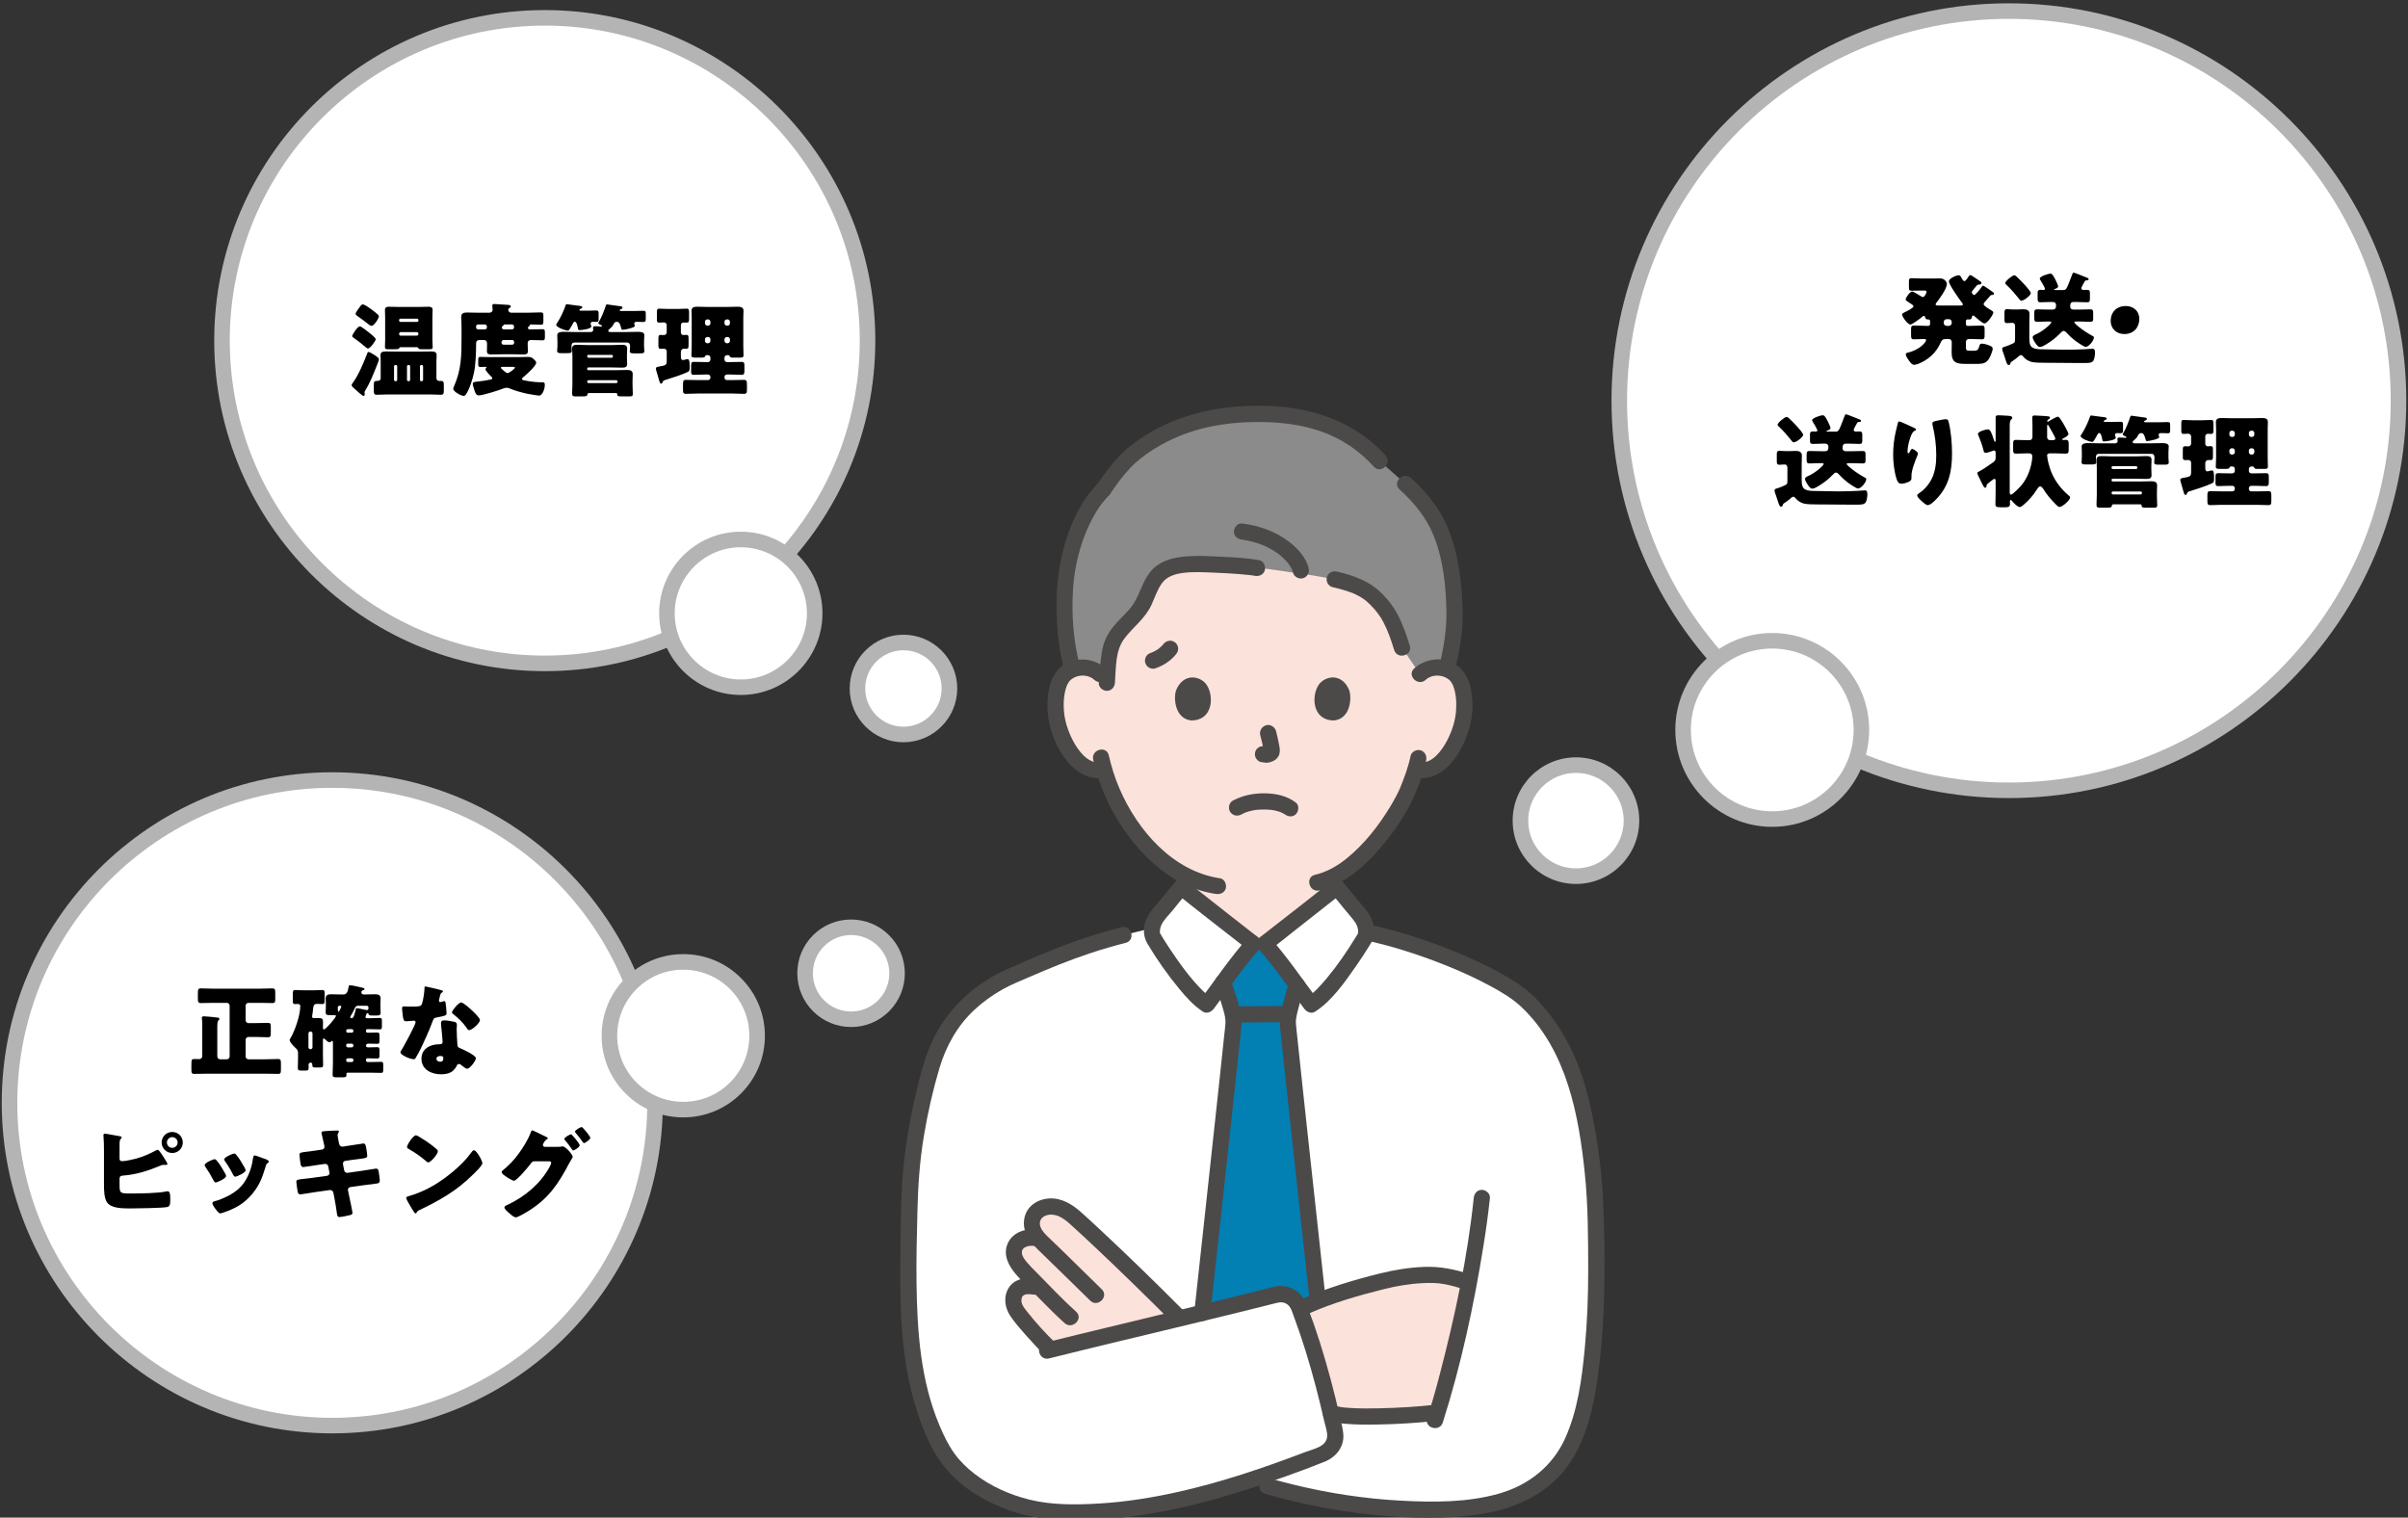 <?xml version="1.0" encoding="utf-8"?>
<!-- Generator: Adobe Illustrator 25.4.8, SVG Export Plug-In . SVG Version: 6.00 Build 0)  -->
<svg version="1.1" id="レイヤー_1" xmlns="http://www.w3.org/2000/svg" xmlns:xlink="http://www.w3.org/1999/xlink" x="0px"
	 y="0px" viewBox="0 0 714 450" style="enable-background:new 0 0 714 450;" xml:space="preserve">
<rect x="0" y="0" width="714" height="450" fill="#333333" stroke="none"/>
<style type="text/css">
	.st0{fill:#FFFFFF;}
	.st1{fill:#B4B4B4;}
	.st2{fill:#FBE2DA;}
	.st3{fill:#027FB3;}
	.st4{fill:#8B8B8B;}
	.st5{fill:#4C4949;}
</style>
<g>
	<g>
		<circle class="st0" cx="161.53" cy="100.99" r="95.71"/>
		<path class="st1" d="M161.53,199.01c-54.04,0-98.01-43.97-98.01-98.01c0-54.04,43.97-98.01,98.01-98.01
			c54.04,0,98.01,43.97,98.01,98.01C259.54,155.04,215.57,199.01,161.53,199.01z M161.53,7.59c-51.5,0-93.4,41.9-93.4,93.4
			s41.9,93.4,93.4,93.4s93.4-41.9,93.4-93.4S213.03,7.59,161.53,7.59z"/>
	</g>
	<g>
		<circle class="st0" cx="219.66" cy="181.86" r="21.9"/>
		<path class="st1" d="M219.66,206.07c-13.35,0-24.21-10.86-24.21-24.21s10.86-24.21,24.21-24.21s24.21,10.86,24.21,24.21
			S233,206.07,219.66,206.07z M219.66,162.27c-10.8,0-19.6,8.79-19.6,19.6c0,10.81,8.79,19.6,19.6,19.6c10.81,0,19.6-8.79,19.6-19.6
			C239.25,171.06,230.46,162.27,219.66,162.27z"/>
	</g>
	<g>
		<circle class="st0" cx="267.88" cy="204.15" r="13.64"/>
		<path class="st1" d="M267.88,220.09c-8.79,0-15.94-7.15-15.94-15.94c0-8.79,7.15-15.95,15.94-15.95c8.79,0,15.95,7.15,15.95,15.95
			C283.82,212.94,276.67,220.09,267.88,220.09z M267.88,192.81c-6.25,0-11.33,5.08-11.33,11.33s5.08,11.33,11.33,11.33
			s11.33-5.08,11.33-11.33S274.13,192.81,267.88,192.81z"/>
	</g>
</g>
<g>
	<g>
		<circle class="st0" cx="595.66" cy="118.81" r="115.52"/>
		<path class="st1" d="M595.66,236.64c-64.97,0-117.83-52.86-117.83-117.83c0-64.97,52.86-117.83,117.83-117.83
			s117.83,52.86,117.83,117.83C713.48,183.78,660.63,236.64,595.66,236.64z M595.66,5.59c-62.43,0-113.22,50.79-113.22,113.22
			s50.79,113.22,113.22,113.22s113.22-50.79,113.22-113.22S658.08,5.59,595.66,5.59z"/>
	</g>
	<g>
		<circle class="st0" cx="525.49" cy="216.43" r="26.44"/>
		<path class="st1" d="M525.49,245.17c-15.85,0-28.74-12.89-28.74-28.74c0-15.85,12.89-28.74,28.74-28.74s28.74,12.89,28.74,28.74
			C554.23,232.27,541.34,245.17,525.49,245.17z M525.49,192.3c-13.31,0-24.13,10.82-24.13,24.13s10.82,24.13,24.13,24.13
			s24.13-10.82,24.13-24.13S538.8,192.3,525.49,192.3z"/>
	</g>
	<g>
		<circle class="st0" cx="467.29" cy="243.33" r="16.46"/>
		<path class="st1" d="M467.29,262.1c-10.35,0-18.77-8.42-18.77-18.77s8.42-18.77,18.77-18.77s18.77,8.42,18.77,18.77
			S477.64,262.1,467.29,262.1z M467.29,229.17c-7.81,0-14.16,6.35-14.16,14.16c0,7.81,6.35,14.16,14.16,14.16
			s14.16-6.35,14.16-14.16C481.44,235.52,475.09,229.17,467.29,229.17z"/>
	</g>
</g>
<g>
	<g>
		<circle class="st0" cx="98.53" cy="326.99" r="95.71"/>
		<path class="st1" d="M98.53,425.01c-54.04,0-98.01-43.97-98.01-98.01s43.97-98.01,98.01-98.01c54.04,0,98.01,43.97,98.01,98.01
			S152.57,425.01,98.53,425.01z M98.53,233.6c-51.5,0-93.4,41.9-93.4,93.4s41.9,93.4,93.4,93.4s93.4-41.9,93.4-93.4
			S150.03,233.6,98.53,233.6z"/>
	</g>
	<g>
		<circle class="st0" cx="202.59" cy="307.13" r="21.9"/>
		<path class="st1" d="M202.59,331.32c-6.16,0-12.33-2.33-17.04-7.01c-4.59-4.55-7.13-10.62-7.16-17.09s2.46-12.56,7.02-17.15
			c4.55-4.59,10.62-7.13,17.09-7.16c0.03,0,0.07,0,0.1,0c6.43,0,12.47,2.49,17.04,7.02l0,0c4.59,4.55,7.13,10.62,7.16,17.09
			s-2.46,12.56-7.02,17.15C215.05,328.94,208.82,331.32,202.59,331.32z M202.59,287.53c-0.03,0-0.06,0-0.08,0
			c-5.23,0.02-10.15,2.08-13.83,5.8c-7.61,7.67-7.56,20.1,0.12,27.71c7.67,7.61,20.1,7.55,27.71-0.12
			c7.61-7.67,7.56-20.1-0.12-27.71l0,0C212.69,289.55,207.79,287.53,202.59,287.53z"/>
	</g>
	<g>
		<circle class="st0" cx="252.37" cy="288.58" r="13.64"/>
		<path class="st1" d="M252.36,304.52c-4.23,0-8.22-1.64-11.23-4.62c-3.02-3-4.7-7-4.72-11.25c-0.02-4.26,1.62-8.27,4.62-11.29
			c6.19-6.24,16.31-6.29,22.55-0.1c0,0,0,0,0,0c6.24,6.19,6.29,16.31,0.1,22.55c-3,3.02-7,4.7-11.26,4.72
			C252.41,304.52,252.39,304.52,252.36,304.52z M252.37,277.25c-2.92,0-5.84,1.12-8.05,3.35c-2.13,2.15-3.3,5-3.29,8.03
			s1.2,5.87,3.35,8c2.14,2.12,4.97,3.29,7.98,3.29c0.02,0,0.03,0,0.05,0c3.03-0.01,5.87-1.2,8-3.35c4.4-4.44,4.37-11.63-0.07-16.03
			l0,0C258.14,278.34,255.25,277.25,252.37,277.25z"/>
	</g>
</g>
<g>
	<g>
		<path d="M112.37,106.52c0,0.21-0.24,0.87-0.33,1.08c-1.11,2.82-2.16,5.61-3.75,8.22c-0.09,0.15-0.21,0.33-0.21,0.54
			c0,0.15,0.06,0.36,0.06,0.57c0,0.21-0.12,0.48-0.36,0.48c-0.33,0-1.8-1.38-2.13-1.68c-0.15-0.12-0.3-0.24-0.42-0.36
			c-0.57-0.48-0.96-0.81-0.96-1.17c0-0.27,0.33-0.69,0.51-0.93c1.56-2.16,3.12-5.88,4.08-8.4c0.09-0.27,0.15-0.51,0.42-0.51
			C109.67,104.36,112.37,105.92,112.37,106.52z M109.34,98.54c0.39,0.3,2.07,1.62,2.07,2.04c0,0.54-1.68,2.76-2.28,2.76
			c-0.27,0-0.63-0.33-0.84-0.51c-1.05-0.9-2.13-1.77-3.27-2.55c-0.24-0.18-0.6-0.36-0.6-0.63c0-0.3,1.53-2.88,2.28-2.88
			C107.12,96.77,108.92,98.21,109.34,98.54z M110.21,91.79c0.39,0.3,2.13,1.56,2.13,1.95c0,0.75-1.47,2.88-2.16,2.88
			c-0.3,0-0.72-0.33-0.93-0.48c-1.05-0.84-2.1-1.62-3.18-2.37c-0.24-0.18-0.63-0.39-0.63-0.72c0-0.39,0.93-1.62,1.2-1.98
			c0.21-0.3,0.51-0.81,0.93-0.81C108.11,90.26,109.73,91.43,110.21,91.79z M114.86,116.96c-1.05,0-2.07,0.09-3.12,0.09
			c-0.81,0-0.9-0.33-0.9-1.35v-1.47c0-1.2,0.15-1.26,1.05-1.29c0.57-0.03,0.99-0.18,0.99-0.81V107c0-0.78-0.06-1.32-0.06-1.77
			c0-1.02,0.99-1.02,1.77-1.02c0.87,0,1.74,0.03,2.64,0.03h7.83c0.87,0,1.77-0.03,2.64-0.03c0.75,0,1.77,0,1.77,1.02
			c0,0.42-0.06,0.99-0.06,1.77v5.13c0,0.45,0.3,0.84,0.9,0.84c0.09,0,0.21-0.03,0.3-0.03c0.87,0,0.99,0.27,0.99,1.2v1.53
			c0,1.05-0.06,1.38-0.96,1.38c-1.02,0-2.04-0.09-3.06-0.09H114.86z M118.82,102.95c-0.21,0-0.36,0.03-0.42,0.24
			c-0.12,0.33-0.45,0.36-1.44,0.36h-2.07c-0.48,0-0.75-0.09-0.75-0.63c0-0.57,0.06-1.38,0.06-2.13v-6.78c0-0.72-0.06-1.41-0.06-2.13
			c0-0.78,0.54-0.93,1.2-0.93c0.87,0,1.77,0.06,2.64,0.06h6.45c0.87,0,1.77-0.06,2.64-0.06c0.66,0,1.2,0.15,1.2,0.93
			c0,0.72-0.06,1.41-0.06,2.13v6.78c0,0.75,0.09,1.53,0.09,2.16c0,0.54-0.3,0.6-1.05,0.6h-2.22c-0.72,0-0.84-0.03-1.02-0.39
			c-0.09-0.15-0.21-0.18-0.36-0.21H118.82z M117.77,108.62c0-0.21-0.18-0.39-0.39-0.39h-0.15c-0.21,0-0.39,0.18-0.39,0.39v4.02
			c0,0.21,0.18,0.39,0.39,0.39h0.15c0.24,0,0.36-0.18,0.39-0.39V108.62z M118.34,95.06c0.03,0.21,0.15,0.39,0.39,0.39h4.95
			c0.21,0,0.39-0.18,0.39-0.39v-0.18c0-0.21-0.18-0.39-0.39-0.39h-4.95c-0.21,0-0.39,0.18-0.39,0.39V95.06z M118.34,99.05
			c0,0.27,0.21,0.48,0.48,0.48h4.77c0.27,0,0.48-0.21,0.48-0.48v-0.09c0-0.27-0.21-0.48-0.48-0.48h-4.77
			c-0.27,0-0.45,0.18-0.48,0.48V99.05z M121.61,108.62c0-0.21-0.18-0.39-0.39-0.39h-0.15c-0.21,0-0.39,0.18-0.39,0.39v4.02
			c0,0.21,0.18,0.39,0.39,0.39h0.15c0.24,0,0.36-0.18,0.39-0.39V108.62z M124.52,112.64c0,0.21,0.15,0.39,0.39,0.39h0.15
			c0.21,0,0.39-0.18,0.39-0.39v-4.02c0-0.21-0.18-0.39-0.39-0.39h-0.15c-0.21,0-0.39,0.18-0.39,0.39V112.64z"/>
		<path d="M142.16,100.82c-0.57,0-0.99,0.3-0.99,0.9v0.18c0,2.49-0.12,6.03-0.6,8.46c-0.39,1.95-1.35,5.07-2.46,6.66
			c-0.15,0.21-0.36,0.36-0.63,0.36c-0.75,0-3.09-1.26-3.09-2.1c0-0.21,0.15-0.54,0.24-0.75c2.19-4.92,2.22-9.24,2.22-14.52v-3.27
			c0-1.05-0.09-2.01-0.09-2.76c0-1.14,0.75-1.32,1.74-1.32c1.05,0,2.1,0.06,3.15,0.06h3.42c0.54,0,0.99-0.27,0.99-0.87
			c0-0.18-0.06-0.81-0.06-0.99c-0.03-0.09-0.03-0.18-0.03-0.27c0-0.39,0.3-0.45,0.63-0.45c0.39,0,3.3,0.18,3.84,0.24
			c0.33,0.03,1.02,0.03,1.02,0.51c0,0.21-0.18,0.3-0.45,0.48c-0.18,0.12-0.3,0.3-0.3,0.54c0,0.33,0.24,0.81,0.96,0.81h4.95
			c1.23,0,2.46-0.09,3.69-0.09c0.75,0,0.81,0.24,0.81,1.05v1.53c0,0.84-0.06,1.08-0.81,1.08c-0.99,0-1.98-0.09-2.94-0.09
			c-0.24,0-0.24,0.15-0.24,0.24c0,0.12-0.24,0.27-0.33,0.33c-0.15,0.12-0.27,0.27-0.27,0.45c0,0.24,0.21,0.45,0.54,0.45h0.15
			c1.23,0,2.43-0.06,3.66-0.06c0.63,0,0.69,0.27,0.69,1.05v1.2c0,0.75-0.06,1.05-0.66,1.05c-1.11,0-2.22-0.09-3.33-0.09
			c-0.63,0-1.11,0.21-1.11,0.93v0.66c0,0.6,0.06,1.17,0.06,1.77c0,0.81-0.63,0.93-1.32,0.93c-0.99,0-1.98-0.06-2.97-0.06h-3.3
			c-1.11,0-2.22,0.06-3.33,0.06c-0.69,0-1.23-0.15-1.23-0.96c0-0.57,0.03-1.14,0.03-1.74v-0.63c0-0.57-0.33-0.96-0.93-0.96H142.16z
			 M153.74,105.89c0.87,0,1.74-0.06,2.61-0.06c0.69,0,1.17,0.03,1.74,0.51c0.3,0.27,0.9,0.81,0.9,1.2c0,0.96-3.09,3.72-3.9,4.35
			c-0.15,0.12-0.3,0.27-0.3,0.48c0,0.36,0.51,0.39,1.17,0.51c1.71,0.33,3.15,0.48,4.92,0.48c0.48,0,0.66,0.06,0.66,0.84
			c0,1.05-0.66,3.09-1.68,3.09c-0.48,0-2.91-0.42-3.51-0.54c-1.68-0.36-3.69-0.9-5.28-1.59c-0.3-0.12-0.54-0.18-0.87-0.18
			c-0.42,0-0.66,0.09-1.02,0.24c-1.23,0.51-6.03,2.01-7.17,2.01c-0.81,0-1.05-0.57-1.41-1.74c-0.15-0.45-0.42-1.29-0.42-1.71
			c0-0.54,0.57-0.54,1.65-0.66c1.41-0.15,2.37-0.33,3.72-0.6c0.21-0.06,0.42-0.15,0.42-0.39c0-0.15-0.09-0.24-0.18-0.33
			c-0.39-0.36-1.86-1.86-1.86-2.34c0-0.15,0.12-0.27,0.24-0.36c0.03-0.03,0.09-0.09,0.09-0.15c0-0.15-0.15-0.18-0.42-0.18
			c-0.3,0-0.78,0.06-1.41,0.06c-0.57,0-0.63-0.3-0.63-0.93v-1.14c0-0.69,0.06-0.93,0.63-0.93c0.99,0,1.98,0.06,2.97,0.06H153.74z
			 M141.77,96.2c-0.33,0-0.6,0.27-0.6,0.57v0.3c0,0.33,0.27,0.6,0.6,0.6h1.95c0.39,0,0.66-0.24,0.66-0.63
			c0-0.48-0.15-0.84-0.69-0.84H141.77z M148.88,108.77c-0.21,0-0.36,0.09-0.36,0.27c0,0.15,0.21,0.3,0.39,0.48
			c0.3,0.3,1.2,1.11,1.59,1.11s2.19-1.23,2.19-1.65c0-0.18-0.3-0.21-0.75-0.21H148.88z M149.33,100.82c-0.33,0-0.63,0.27-0.63,0.6
			v0.21c0,0.33,0.27,0.57,0.6,0.57h2.58c0.33,0,0.57-0.24,0.57-0.57v-0.21c0-0.33-0.24-0.6-0.57-0.6H149.33z M149.66,96.2
			c-0.24,0-0.27,0.03-0.3,0.18c-0.03,0.12-0.21,0.21-0.33,0.3c-0.15,0.09-0.24,0.24-0.24,0.42c0,0.3,0.21,0.57,0.63,0.57h2.34
			c0.42,0,0.66-0.3,0.66-0.6c0-0.06,0-0.27-0.03-0.36c-0.03-0.36-0.33-0.51-0.66-0.51H149.66z"/>
		<path d="M174.2,92.12c0.84,0,1.71-0.06,2.55-0.06c0.69,0,0.75,0.24,0.75,0.99v1.47c0,0.72-0.06,0.93-0.75,0.93
			c-0.33,0-0.63-0.03-0.96-0.03c-0.36,0-0.66,0.15-0.66,0.57c0,0.12,0.03,0.21,0.09,0.33c0.03,0.12,0.12,0.33,0.12,0.48
			c0,0.75-2.91,1.08-3.51,1.08c-0.42,0-0.42-0.21-0.51-0.69c-0.09-0.45-0.3-1.8-0.9-1.8c-0.27,0-0.42,0.27-0.51,0.48
			c-0.21,0.42-0.81,1.47-1.08,1.83c-0.15,0.21-0.27,0.33-0.54,0.33c-0.51,0-3.36-0.93-3.36-1.74c0-0.18,0.21-0.48,0.42-0.78
			c0.84-1.26,1.86-3.45,2.37-5.01c0.06-0.21,0.15-0.3,0.39-0.3c0.18,0,2.28,0.33,2.67,0.36c1.41,0.15,1.89,0.21,1.89,0.54
			c0,0.24-0.27,0.36-0.45,0.42c-0.15,0.06-0.42,0.18-0.42,0.39c0,0.15,0.18,0.21,0.3,0.21H174.2z M185.81,98.45
			c1.11,0,2.22-0.06,3.33-0.06c0.69,0,1.92,0.03,1.92,0.99c0,0.21-0.09,0.99-0.09,1.83v1.41c0,0.54,0.09,1.14,0.09,1.47
			c0,0.63-0.42,0.69-1.26,0.69h-1.77c-0.84,0-1.29-0.06-1.29-0.66c0-0.33,0.09-0.87,0.09-1.35c0-0.63-0.15-1.2-0.84-1.2h-15.66
			c-0.63,0-0.87,0.42-0.87,0.99c0,0.27,0.03,0.57,0.03,0.84c0,0.18,0.06,0.45,0.06,0.63c0,0.63-0.45,0.69-1.32,0.69h-1.71
			c-0.87,0-1.32-0.06-1.32-0.69c0-0.3,0.09-1.02,0.09-1.5v-1.32c0-0.84-0.06-1.62-0.06-1.83c0-0.96,1.2-0.99,1.89-0.99
			c1.11,0,2.22,0.06,3.33,0.06h4.77c0.36,0,0.69-0.3,0.69-0.66c0-0.06-0.03-0.39-0.06-0.45V97.1c0-0.36,0.39-0.36,0.66-0.36
			c0.48,0,1.08,0.03,1.53,0.09h0.09c0.12,0,0.39-0.03,0.39-0.15c0-0.12-0.18-0.24-0.27-0.27c-0.24-0.09-0.84-0.33-0.84-0.66
			c0-0.09,0.24-0.45,0.3-0.57c0.63-1.05,1.56-3.36,1.92-4.56c0.06-0.21,0.12-0.36,0.36-0.36c0.03,0,3.6,0.51,4.17,0.57
			c0.21,0.03,0.42,0.18,0.42,0.42c0,0.27-0.33,0.36-0.54,0.45c-0.12,0.06-0.3,0.12-0.3,0.3c0,0.18,0.24,0.21,0.36,0.21h4.08
			c0.84,0,1.68-0.06,2.52-0.06c0.72,0,0.78,0.21,0.78,0.99v1.29c0,0.78-0.06,1.05-0.75,1.05c-0.6,0-1.2-0.06-1.8-0.06
			c-0.36,0-0.87,0.03-0.87,0.51c0,0.27,0.18,0.54,0.18,0.72c0,0.54-3.09,1.14-3.54,1.14c-0.24,0-0.39-0.06-0.45-0.3
			c-0.36-1.26-0.54-2.07-1.38-2.07c-0.6,0-0.81,0.42-1.02,0.87c-0.27,0.54-0.72,0.96-1.26,1.38c-0.12,0.09-0.24,0.24-0.24,0.39
			c0,0.3,0.27,0.39,0.51,0.39H185.81z M174.59,116.54c-0.27,0-0.36,0.18-0.39,0.39c-0.12,0.54-0.27,0.6-1.71,0.6h-1.95
			c-0.63,0-0.9-0.15-0.9-0.84c0-0.75,0.09-1.89,0.09-2.97v-8.22c0-0.9-0.09-1.65-0.09-2.16c0-0.96,0.69-1.11,1.47-1.11
			c1.05,0,2.1,0.09,3.15,0.09h7.08c1.05,0,2.07-0.09,3.09-0.09c0.81,0,1.53,0.12,1.53,1.11c0,0.57-0.06,1.14-0.06,1.8v0.96
			c0,0.66,0.06,1.23,0.06,1.83c0,0.93-0.66,1.08-1.44,1.08c-1.05,0-2.13-0.06-3.18-0.06h-6.9c-0.18,0-0.33,0.15-0.33,0.33v0.15
			c0,0.18,0.15,0.33,0.33,0.33h8.37c1.02,0,2.07-0.06,3.09-0.06c0.9,0,1.71,0.15,1.71,1.26c0,0.66-0.06,1.35-0.06,2.07v0.87
			c0,0.99,0.09,2.04,0.09,2.97c0,0.54-0.27,0.66-0.93,0.66h-2.55c-0.96,0-1.14-0.15-1.14-0.57c0-0.21-0.09-0.42-0.36-0.42H174.59z
			 M174.11,105.71c0,0.21,0.15,0.36,0.33,0.36h6.96c0.18,0,0.33-0.15,0.33-0.36v-0.15c0-0.18-0.15-0.33-0.33-0.33h-6.96
			c-0.18,0-0.3,0.12-0.33,0.33V105.71z M182.72,113.6c0.21,0,0.39-0.18,0.39-0.39v-0.09c0-0.21-0.18-0.39-0.39-0.39h-8.22
			c-0.21,0-0.39,0.18-0.39,0.39v0.09c0,0.21,0.18,0.36,0.39,0.39H182.72z"/>
		<path d="M201.89,105.77c0,0.42,0.09,0.99,0.6,0.99c0.3,0,0.66-0.12,0.93-0.21c0.12-0.03,0.27-0.06,0.39-0.06
			c0.45,0,0.69,0.33,0.69,2.1c0,1.29-0.06,1.47-0.66,1.74c-1.65,0.78-4.62,1.74-6.42,2.28c-0.66,0.21-0.78,0.24-0.93,0.69
			c-0.09,0.21-0.21,0.45-0.48,0.45c-0.3,0-0.45-0.45-0.78-1.68c-0.12-0.42-0.27-0.99-0.45-1.56c-0.12-0.33-0.3-0.9-0.3-1.23
			c0-0.27,0.12-0.42,0.66-0.54c0.27-0.06,0.78-0.15,1.26-0.24c0.93-0.18,1.29-0.42,1.29-1.41v-2.88c0-0.54-0.36-0.81-0.87-0.81
			c-0.3,0-0.63,0.03-0.93,0.03c-0.6,0-0.66-0.33-0.66-0.99v-1.95c0-0.87,0.06-1.17,0.63-1.17c0.36,0,0.84,0.03,1.08,0.03
			c0.42,0,0.75-0.42,0.75-0.81v-2.13c0-0.45-0.39-0.81-0.84-0.81c-0.45,0-0.93,0.06-1.38,0.06c-0.63,0-0.69-0.3-0.69-0.99v-1.95
			c0-0.9,0.06-1.2,0.66-1.2c0.6,0,1.74,0.09,2.76,0.09h2.67c1.02,0,2.16-0.09,2.73-0.09c0.66,0,0.72,0.33,0.72,1.32v1.56
			c0,0.99-0.06,1.26-0.72,1.26c-0.3,0-0.63-0.03-0.93-0.03c-0.48,0-0.78,0.33-0.78,0.78v2.16c0,0.45,0.33,0.78,0.78,0.78
			c0.18,0,0.45-0.06,0.6-0.06c0.84,0,0.9,0.12,0.9,1.29v1.62c0,0.96-0.06,1.23-0.72,1.23c-0.24,0-0.45-0.03-0.66-0.03
			c-0.51,0-0.84,0.36-0.9,0.87V105.77z M209.48,105.32c-0.12,0-0.36,0.06-0.39,0.3c-0.06,0.36-0.57,0.42-1.2,0.42h-1.44
			c-1.08,0-1.44-0.06-1.44-0.66c0-0.63,0.09-1.83,0.09-2.79v-8.34c0-0.69-0.06-1.41-0.06-2.1c0-1.14,0.93-1.2,1.83-1.2
			c0.87,0,1.77,0.06,2.64,0.06h6.45c0.9,0,1.77-0.06,2.67-0.06c0.87,0,1.83,0.06,1.83,1.2c0,0.69-0.06,1.38-0.06,2.1v8.34
			c0,0.96,0.06,2.25,0.06,2.79c0,0.6-0.3,0.66-1.29,0.66h-1.68c-0.87,0-0.96-0.06-1.14-0.48c-0.06-0.15-0.21-0.24-0.36-0.24h-0.45
			c-0.39,0-0.72,0.33-0.72,0.72v0.6c0,0.39,0.33,0.72,0.72,0.72h1.17c1.05,0,2.1-0.06,3.18-0.06c0.81,0,0.84,0.36,0.84,1.38v1.14
			c0,0.93-0.06,1.32-0.81,1.32c-1.08,0-2.13-0.09-3.21-0.09h-1.17c-0.39,0-0.72,0.33-0.72,0.72v0.21c0,0.42,0.33,0.72,0.72,0.72
			h1.71c1.14,0,2.25-0.06,3.39-0.06c0.78,0,0.84,0.42,0.84,1.41v1.38c0,0.96-0.06,1.35-0.87,1.35c-1.11,0-2.25-0.09-3.36-0.09h-10.5
			c-1.11,0-2.25,0.09-3.36,0.09c-0.81,0-0.87-0.36-0.87-1.35v-1.41c0-0.99,0.06-1.38,0.84-1.38c1.14,0,2.25,0.06,3.39,0.06h3.18
			c0.39,0,0.72-0.3,0.72-0.72v-0.21c0-0.39-0.33-0.72-0.72-0.72h-0.99c-1.08,0-2.16,0.09-3.24,0.09c-0.72,0-0.78-0.33-0.78-1.17
			v-1.38c0-0.96,0.06-1.29,0.84-1.29c1.05,0,2.1,0.06,3.18,0.06h0.99c0.39,0,0.72-0.33,0.72-0.72v-0.6c0-0.42-0.3-0.72-0.72-0.72
			H209.48z M209.93,96.56c0.42,0,0.72-0.3,0.72-0.72v-0.42c0-0.42-0.33-0.72-0.72-0.72h-0.18c-0.39,0-0.72,0.3-0.72,0.72v0.42
			c0,0.39,0.33,0.72,0.72,0.72H209.93z M209.75,99.92c-0.39,0-0.72,0.33-0.72,0.72v0.42c0,0.42,0.33,0.72,0.72,0.72h0.18
			c0.39,0,0.72-0.3,0.72-0.72v-0.42c0-0.42-0.3-0.72-0.72-0.72H209.75z M215.72,96.56c0.42,0,0.72-0.33,0.72-0.72v-0.42
			c0-0.42-0.3-0.72-0.72-0.72h-0.18c-0.39,0-0.72,0.3-0.72,0.72v0.42c0,0.42,0.3,0.72,0.72,0.72H215.72z M215.54,99.92
			c-0.42,0-0.72,0.3-0.72,0.72v0.42c0,0.42,0.33,0.72,0.72,0.72h0.18c0.42,0,0.72-0.3,0.72-0.72v-0.42c0-0.39-0.3-0.72-0.72-0.72
			H215.54z"/>
	</g>
</g>
<g>
	<g>
		<path d="M584.2,81.56c0.18,0,0.36,0.12,0.69,0.33c0.63,0.39,1.8,1.2,2.4,1.62c0.12,0.12,0.24,0.24,0.24,0.42
			c0,0.45-0.63,0.45-0.99,0.48c-0.18,0.03-0.3,0.12-0.39,0.24c-0.27,0.33-0.51,0.6-0.72,0.84c-0.45,0.57-0.78,0.93-0.78,1.17
			s0.39,0.81,0.72,0.81c0.39,0,1.86-1.86,2.1-2.22c0.12-0.21,0.3-0.54,0.57-0.54c0.06,0,0.3,0.12,0.57,0.3
			c0.63,0.39,1.56,1.08,1.83,1.26c0.51,0.36,0.81,0.51,0.81,0.81c0,0.36-0.51,0.39-0.75,0.39c-0.09,0-0.24,0.09-0.33,0.18
			c-0.42,0.51-0.78,0.9-1.08,1.23c-0.6,0.66-0.93,1.02-0.93,1.32c0,0.51,1.8,1.53,2.25,1.8c0.24,0.15,0.63,0.36,0.63,0.66
			c0,0.6-1.74,3.24-2.64,3.24c-0.57,0-2.46-1.71-2.97-2.16c-0.15-0.12-0.24-0.18-0.39-0.18c-0.21,0-0.3,0.18-0.33,0.36
			c-0.06,0.63-0.24,0.81-1.02,0.81c-0.09,0-0.18-0.03-0.27-0.03c-0.36,0-0.51,0.27-0.51,0.6v0.84c0,0.24,0.21,0.48,0.48,0.48h0.96
			c1.11,0,2.19-0.09,3.3-0.09c0.75,0,0.81,0.33,0.81,1.23v1.59c0,0.93-0.06,1.26-0.84,1.26c-1.08,0-2.16-0.09-3.27-0.09h-0.42
			c-0.66,0-1.02,0.3-1.02,0.99v1.2c0,0.99,0.03,1.29,1.14,1.29h1.17c1.14,0,1.38-0.27,1.74-1.59c0.12-0.39,0.3-0.51,0.72-0.51
			c0.63,0,1.53,0.27,2.13,0.51c0.54,0.21,1.05,0.45,1.05,0.96c0,0.69-0.69,2.28-1.05,2.91c-0.72,1.32-1.86,1.62-3.27,1.62h-3.66
			c-2.82,0-4.2-0.36-4.2-3.48c0-0.63,0.03-1.23,0.03-1.83v-1.23c0-0.45-0.39-0.84-0.84-0.84h-0.75c-1.14,0-1.35,0.3-1.8,1.29
			c-1.32,2.91-3.63,4.92-6.57,6.09c-0.33,0.12-0.87,0.27-1.23,0.27c-0.72,0-1.38-1.08-1.74-1.62c-0.27-0.39-0.69-1.02-0.69-1.47
			c0-0.36,0.3-0.45,0.57-0.51c3.75-0.87,5.46-3.24,5.46-3.72c0-0.27-0.33-0.33-0.69-0.33c-0.99,0-1.95,0.09-2.94,0.09
			c-0.78,0-0.84-0.33-0.84-1.26v-1.59c0-0.9,0.06-1.23,0.81-1.23c1.23,0,2.43,0.09,3.66,0.09h0.69c0.27,0,0.48-0.24,0.48-0.48v-0.81
			c0-0.36-0.06-0.6-0.48-0.6c-0.51,0-0.9-0.09-0.99-0.69c-0.03-0.18-0.12-0.39-0.36-0.39c-0.18,0-0.39,0.21-0.51,0.3
			c-0.54,0.45-2.94,2.28-3.51,2.28c-0.75,0-2.46-2.28-2.46-3c0-0.24,0.36-0.45,0.75-0.63c0.72-0.33,2.64-1.29,2.64-1.77
			c0-0.3-0.45-0.6-1.74-1.41c-0.24-0.15-0.57-0.33-0.57-0.63c0-0.51,1.23-2.34,1.92-2.34c0.42,0,2.28,1.17,2.73,1.47
			c0.21,0.12,0.3,0.15,0.48,0.15c0.48,0,1.05-1.17,1.05-1.5c0-0.42-0.24-0.42-0.87-0.42h-0.78c-0.93,0-1.83,0.06-2.76,0.06
			c-0.75,0-0.81-0.27-0.81-1.11v-1.5c0-0.84,0.06-1.11,0.81-1.11c0.93,0,1.86,0.09,2.76,0.09h3.48c0.75,0,1.53-0.03,2.28-0.03
			c1.08,0,1.92,0.93,1.92,1.68c0,1.35-2.22,4.44-3.12,5.55c-0.09,0.12-0.21,0.3-0.21,0.48c0,0.33,0.42,0.33,0.84,0.33h6.45
			c0.48,0,0.78-0.03,0.78-0.33c0-0.24-0.21-0.45-0.36-0.63c-0.72-0.96-3.78-5.25-3.78-6.21c0-0.87,2.25-1.8,2.82-1.8
			c0.42,0,0.6,0.18,0.78,0.54c0.36,0.66,0.66,1.2,0.99,1.2c0.39,0,0.99-0.96,1.2-1.29C583.78,81.89,583.93,81.56,584.2,81.56z
			 M577.18,94.64c-0.45,0-0.84,0.39-0.84,0.84v0.3c0,0.45,0.39,0.84,0.84,0.84h0.69c0.45,0,0.84-0.39,0.84-0.84v-0.3
			c0-0.48-0.36-0.84-0.84-0.84H577.18z"/>
		<path d="M596.59,101.96c0.69-0.33,0.9-0.33,0.9-1.38v-3.96c0-0.57-0.36-0.9-0.78-0.9c-0.54,0-1.05,0.09-1.59,0.09
			c-0.69,0-0.78-0.33-0.78-1.11v-1.86c0-0.84,0.09-1.17,0.78-1.17c0.42,0,1.11,0.09,1.77,0.09h1.29c0.63,0,1.23-0.06,1.8-0.06
			c0.99,0,1.8,0.3,1.8,1.41c0,0.72-0.06,1.59-0.06,2.7v4.41c0,2.4,0.39,3.36,3.75,3.36h0.42c2.19,0,4.41,0.12,6.6,0.12
			c1.92,0,3.81-0.06,5.7-0.15c0.48-0.03,1.95-0.15,2.25-0.15c0.69,0,0.75,0.51,0.75,1.2c0,0.66-0.15,1.8-0.48,2.34
			c-0.39,0.63-1.29,0.69-2.22,0.69h-3.03c-2.64,0-5.31-0.06-7.98-0.06h-0.78c-1.38,0-3.48-0.03-4.26-0.24
			c-0.99-0.27-1.95-0.81-2.58-1.65c-0.15-0.21-0.33-0.39-0.63-0.39c-0.21,0-0.33,0.09-0.48,0.21c-0.45,0.42-1.44,1.2-1.92,1.5
			c-0.63,0.39-0.63,0.42-0.72,0.81c-0.06,0.27-0.27,0.42-0.54,0.42c-0.36,0-0.57-0.51-0.99-1.86c-0.15-0.51-0.3-0.96-0.54-1.62
			c-0.15-0.39-0.36-0.93-0.36-1.35s0.33-0.48,1.23-0.75C595.39,102.5,596.02,102.23,596.59,101.96z M597.25,81.62
			c0.24,0,0.45,0.18,0.78,0.48c0.06,0.06,0.09,0.09,0.21,0.18c0.63,0.6,1.8,1.8,2.37,2.46c0.36,0.42,1.56,1.74,1.56,2.22
			c0,0.51-1.89,2.19-2.82,2.19c-0.3,0-0.36-0.15-0.6-0.45c-1.17-1.47-2.4-2.91-3.78-4.2c-0.24-0.24-0.39-0.33-0.39-0.57
			C594.58,83.36,596.68,81.62,597.25,81.62z M614.86,80.84c0.24,0,2.16,0.78,3.21,1.2c0.27,0.12,0.42,0.18,0.6,0.24
			c0.3,0.12,0.63,0.21,0.63,0.48c0,0.36-0.27,0.36-0.54,0.36c-0.27,0-0.45,0.06-0.57,0.24c-0.27,0.45-1.05,1.8-1.05,2.1
			c0,0.42,0.36,0.51,0.69,0.51c0.36,0,0.69-0.03,1.02-0.03c0.69,0,0.84,0.27,0.84,0.96v1.65c0,0.81-0.12,1.08-0.81,1.08
			c-1.08,0-2.13-0.09-3.21-0.09h-0.84c-0.93,0-0.99,0.69-0.99,1.44c0,0.42,0.3,0.81,0.93,0.81h1.86c1.05,0,2.13-0.06,3.18-0.06
			c0.72,0,0.84,0.27,0.84,1.02v1.8c0,0.63-0.18,0.87-0.81,0.87c-1.08,0-2.16-0.09-3.21-0.09h-0.96c-0.3,0-0.6,0-0.6,0.27
			c0,0.27,1.2,1.23,1.44,1.41c1.05,0.87,2.82,2.01,4.02,2.64c0.21,0.09,0.33,0.18,0.33,0.42c0,0.99-1.56,2.79-2.43,2.79
			c-0.54,0-2.7-1.53-3.21-1.92c-0.87-0.66-1.65-1.38-2.37-2.19c-0.21-0.24-0.6-0.63-0.96-0.63c-0.36,0-0.75,0.42-0.99,0.69
			c-1.2,1.26-2.64,2.37-4.14,3.27c-0.48,0.3-1.32,0.81-1.89,0.81c-0.6,0-0.99-0.63-1.44-1.29c-0.27-0.42-0.72-1.11-0.72-1.62
			s0.87-0.81,1.26-0.99c1.83-0.84,4.26-2.94,4.26-3.39c0-0.24-0.27-0.27-0.57-0.27h-0.45c-1.08,0-2.13,0.09-3.21,0.09
			c-0.69,0-0.81-0.3-0.81-1.08V92.6c0-0.63,0.18-0.87,0.84-0.87c1.05,0,2.13,0.06,3.18,0.06h1.44c0.93,0,0.99-0.6,0.99-1.38
			c0-0.45-0.3-0.87-0.96-0.87h-0.48c-1.08,0-2.13,0.09-3.21,0.09c-0.69,0-0.81-0.3-0.81-1.11v-1.71c0-0.63,0.18-0.87,0.84-0.87
			c0.3,0,0.6,0.03,0.9,0.03c0.36,0,0.45-0.21,0.45-0.36c0-0.18-0.57-1.2-0.87-1.74c-0.09-0.12-0.15-0.21-0.24-0.36
			c-0.12-0.21-0.45-0.75-0.45-0.93c0-0.57,2.4-1.44,3.21-1.44c0.42,0,0.75,0.48,1.41,1.74c0.18,0.36,0.84,1.71,0.84,2.04
			c0,0.39-0.6,0.66-1.02,0.78c-0.09,0.03-0.18,0.06-0.18,0.15c0,0.15,0.21,0.15,0.39,0.15h2.19c1.11,0,1.08-0.21,2.7-4.41
			C614.47,81.26,614.59,80.84,614.86,80.84z"/>
		<path d="M634.33,94.52c0,2.55-1.62,4.53-4.47,4.53c-2.28,0-4.02-1.59-4.02-3.9c0-2.37,1.53-4.41,4.5-4.41
			C632.62,90.74,634.33,92.27,634.33,94.52z"/>
		<path d="M529.09,143.96c0.69-0.33,0.9-0.33,0.9-1.38v-3.96c0-0.57-0.36-0.9-0.78-0.9c-0.54,0-1.05,0.09-1.59,0.09
			c-0.69,0-0.78-0.33-0.78-1.11v-1.86c0-0.84,0.09-1.17,0.78-1.17c0.42,0,1.11,0.09,1.77,0.09h1.29c0.63,0,1.23-0.06,1.8-0.06
			c0.99,0,1.8,0.3,1.8,1.41c0,0.72-0.06,1.59-0.06,2.7v4.41c0,2.4,0.39,3.36,3.75,3.36h0.42c2.19,0,4.41,0.12,6.6,0.12
			c1.92,0,3.81-0.06,5.7-0.15c0.48-0.03,1.95-0.15,2.25-0.15c0.69,0,0.75,0.51,0.75,1.2c0,0.66-0.15,1.8-0.48,2.34
			c-0.39,0.63-1.29,0.69-2.22,0.69h-3.03c-2.64,0-5.31-0.06-7.98-0.06h-0.78c-1.38,0-3.48-0.03-4.26-0.24
			c-0.99-0.27-1.95-0.81-2.58-1.65c-0.15-0.21-0.33-0.39-0.63-0.39c-0.21,0-0.33,0.09-0.48,0.21c-0.45,0.42-1.44,1.2-1.92,1.5
			c-0.63,0.39-0.63,0.42-0.72,0.81c-0.06,0.27-0.27,0.42-0.54,0.42c-0.36,0-0.57-0.51-0.99-1.86c-0.15-0.51-0.3-0.96-0.54-1.62
			c-0.15-0.39-0.36-0.93-0.36-1.35s0.33-0.48,1.23-0.75C527.89,144.5,528.52,144.23,529.09,143.96z M529.75,123.62
			c0.24,0,0.45,0.18,0.78,0.48c0.06,0.06,0.09,0.09,0.21,0.18c0.63,0.6,1.8,1.8,2.37,2.46c0.36,0.42,1.56,1.74,1.56,2.22
			c0,0.51-1.89,2.19-2.82,2.19c-0.3,0-0.36-0.15-0.6-0.45c-1.17-1.47-2.4-2.91-3.78-4.2c-0.24-0.24-0.39-0.33-0.39-0.57
			C527.08,125.36,529.18,123.62,529.75,123.62z M547.36,122.84c0.24,0,2.16,0.78,3.21,1.2c0.27,0.12,0.42,0.18,0.6,0.24
			c0.3,0.12,0.63,0.21,0.63,0.48c0,0.36-0.27,0.36-0.54,0.36c-0.27,0-0.45,0.06-0.57,0.24c-0.27,0.45-1.05,1.8-1.05,2.1
			c0,0.42,0.36,0.51,0.69,0.51c0.36,0,0.69-0.03,1.02-0.03c0.69,0,0.84,0.27,0.84,0.96v1.65c0,0.81-0.12,1.08-0.81,1.08
			c-1.08,0-2.13-0.09-3.21-0.09h-0.84c-0.93,0-0.99,0.69-0.99,1.44c0,0.42,0.3,0.81,0.93,0.81h1.86c1.05,0,2.13-0.06,3.18-0.06
			c0.72,0,0.84,0.27,0.84,1.02v1.8c0,0.63-0.18,0.87-0.81,0.87c-1.08,0-2.16-0.09-3.21-0.09h-0.96c-0.3,0-0.6,0-0.6,0.27
			c0,0.27,1.2,1.23,1.44,1.41c1.05,0.87,2.82,2.01,4.02,2.64c0.21,0.09,0.33,0.18,0.33,0.42c0,0.99-1.56,2.79-2.43,2.79
			c-0.54,0-2.7-1.53-3.21-1.92c-0.87-0.66-1.65-1.38-2.37-2.19c-0.21-0.24-0.6-0.63-0.96-0.63c-0.36,0-0.75,0.42-0.99,0.69
			c-1.2,1.26-2.64,2.37-4.14,3.27c-0.48,0.3-1.32,0.81-1.89,0.81c-0.6,0-0.99-0.63-1.44-1.29c-0.27-0.42-0.72-1.11-0.72-1.62
			s0.87-0.81,1.26-0.99c1.83-0.84,4.26-2.94,4.26-3.39c0-0.24-0.27-0.27-0.57-0.27h-0.45c-1.08,0-2.13,0.09-3.21,0.09
			c-0.69,0-0.81-0.3-0.81-1.08v-1.74c0-0.63,0.18-0.87,0.84-0.87c1.05,0,2.13,0.06,3.18,0.06h1.44c0.93,0,0.99-0.6,0.99-1.38
			c0-0.45-0.3-0.87-0.96-0.87h-0.48c-1.08,0-2.13,0.09-3.21,0.09c-0.69,0-0.81-0.3-0.81-1.11v-1.71c0-0.63,0.18-0.87,0.84-0.87
			c0.3,0,0.6,0.03,0.9,0.03c0.36,0,0.45-0.21,0.45-0.36c0-0.18-0.57-1.2-0.87-1.74c-0.09-0.12-0.15-0.21-0.24-0.36
			c-0.12-0.21-0.45-0.75-0.45-0.93c0-0.57,2.4-1.44,3.21-1.44c0.42,0,0.75,0.48,1.41,1.74c0.18,0.36,0.84,1.71,0.84,2.04
			c0,0.39-0.6,0.66-1.02,0.78c-0.09,0.03-0.18,0.06-0.18,0.15c0,0.15,0.21,0.15,0.39,0.15h2.19c1.11,0,1.08-0.21,2.7-4.41
			C546.97,123.26,547.09,122.84,547.36,122.84z"/>
		<path d="M567.55,126.86c0.42,0.18,0.57,0.3,0.57,0.51c0,0.18-0.09,0.21-0.24,0.27c-0.75,0.33-1.05,1.08-1.32,1.77
			c-0.48,1.23-0.96,3.15-0.96,4.47c0,0.18,0,0.51,0.27,0.51c0.18,0,0.3-0.15,0.48-0.57c0.15-0.33,0.33-0.72,0.66-0.72
			c0.3,0,1.68,0.87,1.68,1.35c0,0.15-0.06,0.36-0.12,0.51c-0.69,1.68-1.8,4.41-1.8,6.12v0.75c0,0.69-0.63,0.99-1.2,1.2
			c-0.54,0.21-1.2,0.39-1.77,0.39c-0.93,0-1.2-0.69-1.44-1.41c-0.69-2.1-1.02-4.95-1.02-7.17c0-1.98,0.24-4.65,0.72-6.6
			c0.18-0.78,0.39-1.59,0.57-2.4c0.12-0.51,0.18-0.87,0.45-0.87C563.65,124.97,566.35,126.35,567.55,126.86z M574.69,124.67
			c0.66-0.12,1.62-0.36,2.28-0.36c0.57,0,0.69,0.21,0.87,0.96c0.66,2.67,0.96,6.36,0.96,9.15c0,5.16-0.87,9.6-4.56,13.47
			c-0.57,0.6-1.83,1.89-2.67,1.89c-0.48,0-1.35-0.81-1.71-1.14c-0.75-0.69-1.38-1.26-1.38-1.77c0-0.18,0.12-0.33,0.51-0.6
			c1.65-1.08,3.03-2.7,3.87-4.47c1.02-2.19,1.26-4.5,1.26-6.87c0-3-0.39-6-1.11-8.94c-0.03-0.15-0.03-0.3-0.03-0.45
			C572.98,125.06,573.37,124.94,574.69,124.67z"/>
		<path d="M589.06,143.87c0,0.3-0.09,0.75-0.45,0.75c-0.15,0-0.33-0.15-0.48-0.42c-0.33-0.6-0.66-1.29-1.62-3.27
			c-0.12-0.27-0.21-0.51-0.21-0.63c0-0.24,0.18-0.33,0.42-0.45c1.53-0.81,2.73-1.71,4.29-2.79c0.57-0.42,0.72-0.72,0.72-1.41v-1.32
			c0-0.3,0-0.75-0.48-0.75c-0.15,0-0.24,0.03-0.36,0.09c-0.42,0.18-1.68,0.6-2.1,0.6c-0.54,0-0.6-0.45-0.69-0.87
			c-0.36-1.41-0.84-2.79-1.41-4.11c-0.09-0.18-0.21-0.45-0.21-0.63c0-0.75,2.46-1.35,2.94-1.35c0.66,0,1.05,0.75,1.83,3.27
			c0.09,0.27,0.18,0.42,0.3,0.42c0.18,0,0.18-0.27,0.18-0.51v-6.69c0-0.57,0.21-0.66,0.99-0.66c0.63,0,2.13,0.12,2.79,0.15
			c0.39,0.03,1.17,0.09,1.17,0.6c0,0.24-0.27,0.45-0.42,0.6c-0.21,0.21-0.36,0.72-0.36,1.62v19.8c0,0.24,0.03,0.75,0.36,0.75
			c0.6,0,2.73-2.31,3.18-2.85c2.52-3.03,3.15-7.05,3.15-8.46c0-0.72-0.39-0.93-1.05-0.93h-0.39c-1.11,0-2.25,0.09-3.36,0.09
			c-0.81,0-0.87-0.36-0.87-1.26v-1.56c0-0.9,0.06-1.26,0.87-1.26c1.11,0,2.25,0.09,3.36,0.09h0.48c0.66,0,1.02-0.33,1.02-1.02v-3.69
			c0-0.6-0.06-1.68-0.06-2.04c0-0.51,0.33-0.57,0.72-0.57c0.51,0,3.78,0.18,4.14,0.27c0.21,0.03,0.39,0.18,0.39,0.42
			c0,0.18-0.21,0.33-0.36,0.42c-0.33,0.18-0.45,0.33-0.45,0.6c0,0.09,0.09,0.15,0.18,0.15c0.06,0,0.15-0.06,0.21-0.09
			c0.39-0.3,2.34-1.41,2.79-1.41c0.15,0,0.39,0.21,0.63,0.54c0.99,1.35,2.49,4.2,2.49,4.59c0,0.54-1.29,1.17-1.71,1.38
			c-0.12,0.06-0.15,0.12-0.15,0.21c0,0.15,0.18,0.18,0.3,0.18c0.27,0,0.51-0.03,0.78-0.03c0.72,0,0.84,0.39,0.84,1.2v1.74
			c0,0.87-0.15,1.14-0.9,1.14c-1.11,0-2.22-0.09-3.33-0.09h-1.05c-0.42,0-1.11,0-1.11,0.57c0,0.78,0.45,3.18,1.38,5.31
			c1.05,2.43,2.76,4.71,4.98,6.6c0.21,0.18,0.45,0.33,0.45,0.6c0,0.81-2.28,2.82-3.15,2.82c-0.15,0-0.3-0.06-0.42-0.15
			c-0.63-0.48-2.1-2.1-2.64-2.76c-0.66-0.78-1.2-1.56-1.74-2.43c-0.18-0.27-0.51-0.75-0.9-0.75c-0.48,0-0.84,0.66-1.08,1.02
			c-0.96,1.59-2.46,3.27-3.9,4.47c-0.27,0.21-0.75,0.63-1.08,0.63c-0.72,0-1.92-1.32-2.34-1.86c-0.09-0.12-0.18-0.24-0.33-0.24
			c-0.21,0-0.27,0.18-0.27,0.48c0,0.21,0.03,0.48,0.03,0.78c0,0.57-0.33,0.9-1.23,0.9h-1.59c-1.35,0-1.5-0.27-1.5-0.9
			c0-1.29,0.06-2.55,0.06-3.81v-3.06c0-0.24-0.03-0.66-0.36-0.66c-0.09,0-0.21,0.06-0.42,0.21s-1.5,1.14-1.68,1.32
			C589.09,143.69,589.06,143.75,589.06,143.87z M607,129.68c0,0.45,0.39,0.84,0.84,0.84h0.78c0.36,0,0.81-0.06,0.81-0.51
			c0-0.42-1.65-3.15-1.98-3.75c-0.12-0.21-0.18-0.3-0.27-0.3c-0.12,0-0.18,0.15-0.18,0.24V129.68z"/>
		<path d="M626.2,125.12c0.84,0,1.71-0.06,2.55-0.06c0.69,0,0.75,0.24,0.75,0.99v1.47c0,0.72-0.06,0.93-0.75,0.93
			c-0.33,0-0.63-0.03-0.96-0.03c-0.36,0-0.66,0.15-0.66,0.57c0,0.12,0.03,0.21,0.09,0.33c0.03,0.12,0.12,0.33,0.12,0.48
			c0,0.75-2.91,1.08-3.51,1.08c-0.42,0-0.42-0.21-0.51-0.69c-0.09-0.45-0.3-1.8-0.9-1.8c-0.27,0-0.42,0.27-0.51,0.48
			c-0.21,0.42-0.81,1.47-1.08,1.83c-0.15,0.21-0.27,0.33-0.54,0.33c-0.51,0-3.36-0.93-3.36-1.74c0-0.18,0.21-0.48,0.42-0.78
			c0.84-1.26,1.86-3.45,2.37-5.01c0.06-0.21,0.15-0.3,0.39-0.3c0.18,0,2.28,0.33,2.67,0.36c1.41,0.15,1.89,0.21,1.89,0.54
			c0,0.24-0.27,0.36-0.45,0.42c-0.15,0.06-0.42,0.18-0.42,0.39c0,0.15,0.18,0.21,0.3,0.21H626.2z M637.81,131.45
			c1.11,0,2.22-0.06,3.33-0.06c0.69,0,1.92,0.03,1.92,0.99c0,0.21-0.09,0.99-0.09,1.83v1.41c0,0.54,0.09,1.14,0.09,1.47
			c0,0.63-0.42,0.69-1.26,0.69h-1.77c-0.84,0-1.29-0.06-1.29-0.66c0-0.33,0.09-0.87,0.09-1.35c0-0.63-0.15-1.2-0.84-1.2h-15.66
			c-0.63,0-0.87,0.42-0.87,0.99c0,0.27,0.03,0.57,0.03,0.84c0,0.18,0.06,0.45,0.06,0.63c0,0.63-0.45,0.69-1.32,0.69h-1.71
			c-0.87,0-1.32-0.06-1.32-0.69c0-0.3,0.09-1.02,0.09-1.5v-1.32c0-0.84-0.06-1.62-0.06-1.83c0-0.96,1.2-0.99,1.89-0.99
			c1.11,0,2.22,0.06,3.33,0.06h4.77c0.36,0,0.69-0.3,0.69-0.66c0-0.06-0.03-0.39-0.06-0.45v-0.24c0-0.36,0.39-0.36,0.66-0.36
			c0.48,0,1.08,0.03,1.53,0.09h0.09c0.12,0,0.39-0.03,0.39-0.15c0-0.12-0.18-0.24-0.27-0.27c-0.24-0.09-0.84-0.33-0.84-0.66
			c0-0.09,0.24-0.45,0.3-0.57c0.63-1.05,1.56-3.36,1.92-4.56c0.06-0.21,0.12-0.36,0.36-0.36c0.03,0,3.6,0.51,4.17,0.57
			c0.21,0.03,0.42,0.18,0.42,0.42c0,0.27-0.33,0.36-0.54,0.45c-0.12,0.06-0.3,0.12-0.3,0.3c0,0.18,0.24,0.21,0.36,0.21h4.08
			c0.84,0,1.68-0.06,2.52-0.06c0.72,0,0.78,0.21,0.78,0.99v1.29c0,0.78-0.06,1.05-0.75,1.05c-0.6,0-1.2-0.06-1.8-0.06
			c-0.36,0-0.87,0.03-0.87,0.51c0,0.27,0.18,0.54,0.18,0.72c0,0.54-3.09,1.14-3.54,1.14c-0.24,0-0.39-0.06-0.45-0.3
			c-0.36-1.26-0.54-2.07-1.38-2.07c-0.6,0-0.81,0.42-1.02,0.87c-0.27,0.54-0.72,0.96-1.26,1.38c-0.12,0.09-0.24,0.24-0.24,0.39
			c0,0.3,0.27,0.39,0.51,0.39H637.81z M626.59,149.54c-0.27,0-0.36,0.18-0.39,0.39c-0.12,0.54-0.27,0.6-1.71,0.6h-1.95
			c-0.63,0-0.9-0.15-0.9-0.84c0-0.75,0.09-1.89,0.09-2.97v-8.22c0-0.9-0.09-1.65-0.09-2.16c0-0.96,0.69-1.11,1.47-1.11
			c1.05,0,2.1,0.09,3.15,0.09h7.08c1.05,0,2.07-0.09,3.09-0.09c0.81,0,1.53,0.12,1.53,1.11c0,0.57-0.06,1.14-0.06,1.8v0.96
			c0,0.66,0.06,1.23,0.06,1.83c0,0.93-0.66,1.08-1.44,1.08c-1.05,0-2.13-0.06-3.18-0.06h-6.9c-0.18,0-0.33,0.15-0.33,0.33v0.15
			c0,0.18,0.15,0.33,0.33,0.33h8.37c1.02,0,2.07-0.06,3.09-0.06c0.9,0,1.71,0.15,1.71,1.26c0,0.66-0.06,1.35-0.06,2.07v0.87
			c0,0.99,0.09,2.04,0.09,2.97c0,0.54-0.27,0.66-0.93,0.66h-2.55c-0.96,0-1.14-0.15-1.14-0.57c0-0.21-0.09-0.42-0.36-0.42H626.59z
			 M626.11,138.71c0,0.21,0.15,0.36,0.33,0.36h6.96c0.18,0,0.33-0.15,0.33-0.36v-0.15c0-0.18-0.15-0.33-0.33-0.33h-6.96
			c-0.18,0-0.3,0.12-0.33,0.33V138.71z M634.72,146.6c0.21,0,0.39-0.18,0.39-0.39v-0.09c0-0.21-0.18-0.39-0.39-0.39h-8.22
			c-0.21,0-0.39,0.18-0.39,0.39v0.09c0,0.21,0.18,0.36,0.39,0.39H634.72z"/>
		<path d="M653.89,138.77c0,0.42,0.09,0.99,0.6,0.99c0.3,0,0.66-0.12,0.93-0.21c0.12-0.03,0.27-0.06,0.39-0.06
			c0.45,0,0.69,0.33,0.69,2.1c0,1.29-0.06,1.47-0.66,1.74c-1.65,0.78-4.62,1.74-6.42,2.28c-0.66,0.21-0.78,0.24-0.93,0.69
			c-0.09,0.21-0.21,0.45-0.48,0.45c-0.3,0-0.45-0.45-0.78-1.68c-0.12-0.42-0.27-0.99-0.45-1.56c-0.12-0.33-0.3-0.9-0.3-1.23
			c0-0.27,0.12-0.42,0.66-0.54c0.27-0.06,0.78-0.15,1.26-0.24c0.93-0.18,1.29-0.42,1.29-1.41v-2.88c0-0.54-0.36-0.81-0.87-0.81
			c-0.3,0-0.63,0.03-0.93,0.03c-0.6,0-0.66-0.33-0.66-0.99v-1.95c0-0.87,0.06-1.17,0.63-1.17c0.36,0,0.84,0.03,1.08,0.03
			c0.42,0,0.75-0.42,0.75-0.81v-2.13c0-0.45-0.39-0.81-0.84-0.81c-0.45,0-0.93,0.06-1.38,0.06c-0.63,0-0.69-0.3-0.69-0.99v-1.95
			c0-0.9,0.06-1.2,0.66-1.2c0.6,0,1.74,0.09,2.76,0.09h2.67c1.02,0,2.16-0.09,2.73-0.09c0.66,0,0.72,0.33,0.72,1.32v1.56
			c0,0.99-0.06,1.26-0.72,1.26c-0.3,0-0.63-0.03-0.93-0.03c-0.48,0-0.78,0.33-0.78,0.78v2.16c0,0.45,0.33,0.78,0.78,0.78
			c0.18,0,0.45-0.06,0.6-0.06c0.84,0,0.9,0.12,0.9,1.29v1.62c0,0.96-0.06,1.23-0.72,1.23c-0.24,0-0.45-0.03-0.66-0.03
			c-0.51,0-0.84,0.36-0.9,0.87V138.77z M661.48,138.32c-0.12,0-0.36,0.06-0.39,0.3c-0.06,0.36-0.57,0.42-1.2,0.42h-1.44
			c-1.08,0-1.44-0.06-1.44-0.66c0-0.63,0.09-1.83,0.09-2.79v-8.34c0-0.69-0.06-1.41-0.06-2.1c0-1.14,0.93-1.2,1.83-1.2
			c0.87,0,1.77,0.06,2.64,0.06h6.45c0.9,0,1.77-0.06,2.67-0.06c0.87,0,1.83,0.06,1.83,1.2c0,0.69-0.06,1.38-0.06,2.1v8.34
			c0,0.96,0.06,2.25,0.06,2.79c0,0.6-0.3,0.66-1.29,0.66h-1.68c-0.87,0-0.96-0.06-1.14-0.48c-0.06-0.15-0.21-0.24-0.36-0.24h-0.45
			c-0.39,0-0.72,0.33-0.72,0.72v0.6c0,0.39,0.33,0.72,0.72,0.72h1.17c1.05,0,2.1-0.06,3.18-0.06c0.81,0,0.84,0.36,0.84,1.38v1.14
			c0,0.93-0.06,1.32-0.81,1.32c-1.08,0-2.13-0.09-3.21-0.09h-1.17c-0.39,0-0.72,0.33-0.72,0.72v0.21c0,0.42,0.33,0.72,0.72,0.72
			h1.71c1.14,0,2.25-0.06,3.39-0.06c0.78,0,0.84,0.42,0.84,1.41v1.38c0,0.96-0.06,1.35-0.87,1.35c-1.11,0-2.25-0.09-3.36-0.09h-10.5
			c-1.11,0-2.25,0.09-3.36,0.09c-0.81,0-0.87-0.36-0.87-1.35v-1.41c0-0.99,0.06-1.38,0.84-1.38c1.14,0,2.25,0.06,3.39,0.06h3.18
			c0.39,0,0.72-0.3,0.72-0.72v-0.21c0-0.39-0.33-0.72-0.72-0.72h-0.99c-1.08,0-2.16,0.09-3.24,0.09c-0.72,0-0.78-0.33-0.78-1.17
			v-1.38c0-0.96,0.06-1.29,0.84-1.29c1.05,0,2.1,0.06,3.18,0.06h0.99c0.39,0,0.72-0.33,0.72-0.72v-0.6c0-0.42-0.3-0.72-0.72-0.72
			H661.48z M661.93,129.56c0.42,0,0.72-0.3,0.72-0.72v-0.42c0-0.42-0.33-0.72-0.72-0.72h-0.18c-0.39,0-0.72,0.3-0.72,0.72v0.42
			c0,0.39,0.33,0.72,0.72,0.72H661.93z M661.75,132.92c-0.39,0-0.72,0.33-0.72,0.72v0.42c0,0.42,0.33,0.72,0.72,0.72h0.18
			c0.39,0,0.72-0.3,0.72-0.72v-0.42c0-0.42-0.3-0.72-0.72-0.72H661.75z M667.72,129.56c0.42,0,0.72-0.33,0.72-0.72v-0.42
			c0-0.42-0.3-0.72-0.72-0.72h-0.18c-0.39,0-0.72,0.3-0.72,0.72v0.42c0,0.42,0.3,0.72,0.72,0.72H667.72z M667.54,132.92
			c-0.42,0-0.72,0.3-0.72,0.72v0.42c0,0.42,0.33,0.72,0.72,0.72h0.18c0.42,0,0.72-0.3,0.72-0.72v-0.42c0-0.39-0.3-0.72-0.72-0.72
			H667.54z"/>
	</g>
</g>
<g>
	<g>
		<path d="M73.67,297.36c-0.48,0-0.84,0.36-0.84,0.84v4.32c0,0.48,0.36,0.84,0.84,0.84h2.1c1.23,0,2.46-0.06,3.72-0.06
			c0.81,0,0.81,0.39,0.81,1.68v0.96c0,1.32-0.06,1.62-0.81,1.62c-1.23,0-2.49-0.09-3.72-0.09h-2.1c-0.48,0-0.84,0.39-0.84,0.84v4.95
			c0,0.45,0.36,0.84,0.84,0.84h4.71c1.38,0,2.73-0.09,4.08-0.09c0.78,0,0.84,0.36,0.84,1.35v1.71c0,1.02-0.06,1.35-0.87,1.35
			c-1.35,0-2.7-0.06-4.05-0.06H61.67c-1.35,0-2.7,0.06-4.05,0.06c-0.81,0-0.87-0.33-0.87-1.38v-1.26c0-1.65,0.09-1.77,0.9-1.77
			c0.33,0,0.78,0.03,1.44,0.03c0.48,0,0.87-0.39,0.87-0.84v-9.09c0-0.72,0-1.44-0.09-2.01c0-0.09-0.03-0.21-0.03-0.3
			c0-0.39,0.3-0.45,0.63-0.45c0.48,0,2.76,0.21,3.93,0.36c0.27,0.03,0.66,0.06,0.66,0.42c0,0.18-0.06,0.24-0.33,0.48
			c-0.24,0.24-0.3,0.96-0.3,1.98v8.67c0,0.45,0.39,0.84,0.84,0.84h1.98c0.48,0,0.84-0.39,0.84-0.84V298.2
			c0-0.48-0.36-0.84-0.84-0.84h-3.9c-1.26,0-2.49,0.06-3.75,0.06c-0.84,0-0.93-0.33-0.93-1.38v-1.2c0-1.5,0.06-1.77,0.93-1.77
			c1.26,0,2.52,0.09,3.75,0.09h13.62c1.23,0,2.49-0.09,3.72-0.09c0.84,0,0.93,0.33,0.93,1.35v1.65c0,1.05-0.06,1.35-0.9,1.35
			c-1.26,0-2.52-0.06-3.75-0.06H73.67z"/>
		<path d="M108.38,301.59c0,0.24,0.24,0.33,0.45,0.33h0.6c1.05,0,2.1-0.09,3.18-0.09c0.57,0,0.63,0.24,0.63,0.93v1.56
			c0,0.66-0.06,0.9-0.63,0.9c-1.05,0-2.13-0.06-3.18-0.06h-0.51c-0.21,0-0.39,0.15-0.39,0.36v0.33c0,0.36,0.39,0.36,0.66,0.36
			c0.87,0,1.77-0.06,2.67-0.06c0.6,0,0.66,0.24,0.66,1.02v1.32c0,0.78-0.06,1.02-0.66,1.02c-0.87,0-1.74-0.06-2.64-0.06
			c-0.6,0-0.69,0.42-0.69,0.6c0,0.36,0.3,0.51,0.63,0.51c0.9,0,1.8-0.06,2.7-0.06c0.6,0,0.66,0.24,0.66,1.05v1.29
			c0,0.78-0.06,1.02-0.66,1.02c-0.93,0-1.86-0.06-2.76-0.06c-0.24,0-0.57,0.06-0.57,0.36v0.27c0,0.27,0.21,0.48,0.48,0.48h0.81
			c1.05,0,2.13-0.06,3.18-0.06c0.57,0,0.63,0.24,0.63,0.9v1.38c0,0.75-0.06,0.99-0.63,0.99c-1.08,0-2.13-0.06-3.18-0.06h-6.78
			c-0.24,0-0.33,0.18-0.33,0.39c0,0.06,0.03,0.12,0.03,0.21c0,0.72-0.3,0.78-1.23,0.78h-1.56c-0.96,0-1.32-0.06-1.32-0.75
			c0-1.26,0.09-2.52,0.09-3.78v-5.85c0-0.15-0.03-0.42-0.24-0.42c-0.12,0-0.18,0.06-0.33,0.21c-0.12,0.12-0.24,0.21-0.42,0.21
			c-0.42,0-0.93-0.48-1.29-0.87c-0.12-0.12-0.33-0.27-0.42-0.27c-0.21,0-0.27,0.21-0.27,0.39v4.53c0,0.96,0.06,1.92,0.06,2.88
			c0,0.72-0.24,0.81-1.02,0.81h-1.14c-0.87,0-1.05-0.09-1.05-0.84c0-0.33-0.12-0.6-0.48-0.6c-0.33,0-0.63,0.18-0.63,0.66
			c0,0.24,0.03,0.57,0.03,0.87c0,0.69-0.21,0.81-0.84,0.81h-1.5c-0.66,0-0.87-0.12-0.87-0.81c0-0.96,0.06-1.92,0.06-2.88v-1.56
			c0-0.57-0.21-0.96-0.63-1.35c-0.51-0.45-1.86-1.77-1.86-2.43c0-0.12,0.03-0.21,0.15-0.39c1.38-2.22,3-6.99,3-9.6
			c0-0.39-0.06-0.72-0.78-0.72c-0.24,0-0.48,0.03-0.72,0.03c-0.66,0-0.72-0.27-0.72-1.05v-1.83c0-0.99,0.06-1.29,0.69-1.29
			c0.75,0,1.65,0.09,2.64,0.09h2.79c0.99,0,1.89-0.09,2.64-0.09c0.63,0,0.69,0.3,0.69,1.11v1.83c0,0.93-0.06,1.23-0.69,1.23
			c-0.45,0-0.93-0.06-1.38-0.06c-1.17,0-1.23,0.39-1.38,1.74c-0.03,0.36-0.06,0.69-0.12,1.02c-0.09,0.51-0.15,0.84-0.15,1.08
			c0,0.18,0.12,0.39,0.63,0.39c0.45,0,0.99-0.03,1.47-0.03c0.84,0,1.14,0.33,1.14,1.17c0,0.57-0.03,1.11-0.03,1.65
			c0,0.18,0.03,0.57,0.3,0.57c0.54,0,3.57-3.54,3.57-4.02c0-0.15-0.18-0.21-0.45-0.21c-0.45,0-1.05-0.03-1.38-0.03h-0.27
			c-0.6,0-0.96-0.12-0.96-0.81c0-0.6,0.06-1.2,0.06-1.86v-0.48c0-0.75-0.06-1.5-0.06-1.8c0-1.08,0.78-1.23,1.68-1.23
			c0.93,0,1.89,0.06,2.82,0.06h0.75c0.48,0,0.87-0.21,1.11-0.66c0.24-0.45,0.36-1.14,0.48-1.71c0.03-0.18,0.06-0.36,0.36-0.36
			c0.81,0,2.91,0.57,3.81,0.75c0.27,0.06,0.51,0.15,0.51,0.39c0,0.27-0.3,0.33-0.48,0.36c-0.33,0.06-0.45,0.3-0.45,0.6
			c0,0.51,0.39,0.63,0.81,0.63h0.39c0.93,0,1.86-0.06,2.79-0.06c0.87,0,1.71,0.12,1.71,1.2c0,0.36-0.06,1.08-0.06,1.83v0.6
			c0,0.66,0.06,1.29,0.06,1.83c0,0.75-0.36,0.84-1.29,0.84h-0.96c-1.02,0-1.17-0.03-1.35-0.51c-0.03-0.09-0.12-0.21-0.24-0.21
			c-0.18,0-0.3,0.15-0.36,0.33C108.59,300.93,108.38,301.38,108.38,301.59z M92.09,311.1c0.3,0,0.57-0.24,0.57-0.57v-4.11
			c0-0.3-0.27-0.57-0.57-0.57h-0.06c-0.3,0-0.57,0.27-0.57,0.57v4.11c0,0.33,0.24,0.57,0.57,0.57H92.09z M100.64,298.23
			c-0.33,0-0.48,0.24-0.48,0.57v0.18c0,0.36,0.03,1.02,0.21,1.02c0.12,0,0.21-0.18,0.3-0.36c0.24-0.45,0.51-0.99,0.51-1.17
			s-0.09-0.24-0.24-0.24H100.64z M103.13,305.16c-0.27,0-0.48,0.21-0.48,0.48v0.09c0,0.24,0.21,0.48,0.48,0.48h1.17
			c0.24,0,0.48-0.24,0.48-0.48v-0.09c0-0.27-0.21-0.48-0.48-0.48H103.13z M104.3,310.56c0.24,0,0.48-0.21,0.48-0.48v-0.15
			c0-0.27-0.24-0.48-0.48-0.48h-1.17c-0.27,0-0.48,0.21-0.48,0.48v0.15c0,0.27,0.18,0.45,0.48,0.48H104.3z M103.13,313.8
			c-0.27,0-0.48,0.21-0.48,0.48v0.15c0,0.27,0.21,0.48,0.48,0.48h1.17c0.24,0,0.48-0.21,0.48-0.48v-0.15c0-0.27-0.21-0.45-0.48-0.48
			H103.13z M105.83,298.92c0.21,0,2.13,0.42,2.49,0.51c0.12,0.03,0.33,0.06,0.48,0.06c0.45,0,0.45-0.24,0.45-0.78
			c0-0.3-0.18-0.48-0.48-0.48h-2.64c-0.48,0-0.69,0.27-0.78,0.45c-0.33,0.75-0.96,1.89-1.32,2.49c-0.12,0.21-0.18,0.39-0.18,0.48
			c0,0.18,0.21,0.27,0.36,0.27c0.63,0,0.81-0.75,1.26-2.58C105.53,299.07,105.56,298.92,105.83,298.92z"/>
		<path d="M130.67,293.55c0.36,0.09,0.69,0.21,0.69,0.39c0,0.15-0.21,0.3-0.57,0.54c-0.18,0.12-0.42,1.17-0.54,1.68
			c-0.03,0.12-0.06,0.18-0.06,0.24c0,0.09-0.03,0.21-0.03,0.33c0,0.18,0.15,0.42,0.36,0.42c0.15,0,0.48-0.12,0.66-0.18
			s0.33-0.12,0.51-0.12c0.27,0,0.36,0.15,0.42,0.45c0.09,0.48,0.3,2.4,0.3,3.12c0,0.69-0.42,0.81-2.76,1.23
			c-1.05,0.18-1.08,0.39-1.44,1.35c-0.51,1.38-1.08,2.73-1.68,4.08c-0.78,1.77-1.59,3.57-2.52,5.28c-0.24,0.42-0.54,0.9-0.72,1.26
			c-0.15,0.3-0.27,0.45-0.66,0.45c-1.02,0-3.9-1.26-3.9-2.04c0-0.18,0.42-0.87,0.63-1.2c0.6-1.02,3.87-6.99,3.87-7.74
			c0-0.3-0.27-0.45-0.51-0.45c-0.18,0-0.78,0.06-0.99,0.09c-0.33,0.03-0.96,0.09-1.32,0.09c-0.63,0-0.9-0.27-1.11-2.82
			c-0.03-0.24-0.09-0.78-0.09-1.05c0-0.42,0.24-0.54,0.6-0.54c0.51,0,1.23,0.06,1.89,0.06c2.73,0,3.12-0.06,3.42-0.84
			c0.39-1.02,0.75-3.72,0.75-4.65c0-0.24,0-0.48,0.21-0.48C126.47,292.5,130.07,293.4,130.67,293.55z M134.69,302.97
			c0.51,0.12,0.78,0.33,0.78,0.87c0,0.3-0.06,0.84-0.06,1.38c0,1.5,0.12,2.97,0.21,4.44c0.03,0.72,0.18,0.9,0.87,1.17
			c0.84,0.33,4.62,2.1,4.62,2.94c0,0.66-1.68,3.12-2.64,3.12c-0.24,0-0.66-0.27-1.32-0.78c-0.18-0.15-0.36-0.3-0.57-0.45
			c-0.15-0.12-0.27-0.18-0.48-0.18c-0.48,0-0.6,0.36-0.66,0.51c-0.21,0.48-0.66,1.05-1.02,1.41c-0.93,0.9-2.37,1.14-3.63,1.14
			c-2.85,0-5.82-1.38-5.82-4.62c0-3,2.64-4.29,5.31-4.29h0.24c0.48,0,0.72-0.3,0.72-0.72c0-0.51-0.27-3.18-0.36-4.08
			c-0.06-0.45-0.12-0.96-0.12-1.41c0-0.63,0.24-0.87,0.9-0.87C132.44,302.55,133.91,302.79,134.69,302.97z M129.41,313.92
			c0,0.6,0.6,0.9,1.11,0.9c0.69,0,0.93-0.36,0.93-0.99c0-0.39-0.03-0.72-0.9-0.72C130.04,313.11,129.41,313.32,129.41,313.92z
			 M139.73,299.4c0.69,0.63,2.58,2.43,2.58,3.06c0,0.93-2.43,3-3.18,3c-0.36,0-0.63-0.45-0.84-0.78c-1.02-1.47-2.34-2.73-3.75-3.87
			c-0.24-0.18-0.54-0.39-0.54-0.63c0-0.48,1.92-2.94,2.76-2.94C137.33,297.24,139.25,298.95,139.73,299.4z"/>
		<path d="M35.45,351c0,2.82,0.03,2.88,3.3,2.88c2.76,0,8.01-0.06,10.56-0.6c0.15-0.03,0.27-0.06,0.39-0.06
			c0.72,0,0.78,1.05,0.78,2.1v0.81c0,0.81-0.09,1.59-0.9,1.77c-1.23,0.3-9.27,0.42-11.04,0.42c-2.58,0-5.67-0.09-6.84-1.86
			c-0.84-1.26-0.87-3.75-0.87-5.22v-10.05c0-1.26-0.03-3.21-0.15-4.44v-0.24c0-0.27,0.24-0.36,0.42-0.36c0.57,0,3.45,0.63,4.26,0.72
			c0.24,0.03,0.72,0.06,0.72,0.39c0,0.18-0.12,0.27-0.27,0.42c-0.33,0.33-0.36,0.9-0.36,1.86v4.08c0,0.42,0.3,0.69,0.72,0.69
			c0.96,0,3.24-0.51,4.26-0.78c2.1-0.6,3.93-1.41,5.85-2.43c0.12-0.06,0.36-0.18,0.48-0.18c0.42,0,1.62,1.92,2.52,3.42
			c0.21,0.33,0.36,0.66,0.36,0.78c0,0.27-0.3,0.3-0.48,0.3c-0.15,0-0.3-0.03-0.57-0.03c-0.48,0-0.75,0.12-1.26,0.33
			c-3.42,1.44-7.08,2.58-10.8,2.85c-0.54,0.03-1.02,0.12-1.08,0.84V351z M54.2,338.76c0,1.74-1.38,3.12-3.12,3.12
			c-1.74,0-3.15-1.41-3.15-3.12c0-1.74,1.41-3.12,3.15-3.12C52.82,335.64,54.2,337.02,54.2,338.76z M49.49,338.76
			c0,0.87,0.69,1.59,1.59,1.59c0.87,0,1.59-0.72,1.59-1.59c0-0.87-0.72-1.59-1.59-1.59C50.21,337.17,49.49,337.89,49.49,338.76z"/>
		<path d="M66.8,348.03c0.15,0.3,0.24,0.54,0.24,0.66c0,0.75-2.64,1.92-3.09,1.92c-0.33,0-0.51-0.36-0.63-0.6
			c-0.72-1.38-1.5-2.7-2.37-3.96c-0.12-0.18-0.27-0.39-0.27-0.6c0-0.63,2.46-1.74,3-1.74c0.15,0,0.39,0.15,0.6,0.42
			C65.24,345.27,66.05,346.68,66.8,348.03z M77.93,343.41c0.9,0.3,1.77,0.57,1.77,1.02c0,0.15-0.15,0.3-0.39,0.48
			c-0.27,0.21-0.33,0.21-0.48,0.75c-1.02,3.36-1.77,5.64-4.08,8.4c-2.4,2.85-4.98,4.29-8.46,5.46c-0.24,0.09-0.75,0.27-0.99,0.27
			c-0.48,0-1.26-1.11-1.56-1.53c-0.03-0.06-0.09-0.12-0.15-0.21c-0.24-0.36-0.6-0.9-0.6-1.23c0-0.39,0.21-0.51,0.54-0.6
			c1.53-0.36,3.51-1.26,4.89-2.04c1.83-1.08,3.33-2.4,4.41-4.23c1.23-2.07,1.89-4.29,2.22-6.69c0.06-0.27,0.15-0.66,0.45-0.66
			S77.54,343.26,77.93,343.41z M70.04,342.39c0.96,1.11,1.89,2.76,2.61,4.05c0.12,0.24,0.18,0.45,0.18,0.57
			c0,0.72-2.61,1.89-3.06,1.89c-0.33,0-0.51-0.33-0.66-0.6c-0.72-1.44-1.5-2.73-2.43-4.05c-0.12-0.15-0.21-0.3-0.21-0.51
			c0-0.57,2.46-1.71,3.03-1.71C69.65,342.03,69.86,342.18,70.04,342.39z"/>
		<path d="M95.48,340.86c0.42-0.06,0.72-0.39,0.72-0.81c0-0.21-0.06-0.39-0.09-0.6l-0.18-0.78c-0.06-0.36-0.63-2.7-0.63-2.82
			c0-0.33,0.45-0.42,0.99-0.45c1.2-0.09,2.43-0.18,3.66-0.18c0.27,0,0.54,0,0.54,0.21c0,0.15-0.06,0.3-0.15,0.45
			c-0.12,0.18-0.24,0.39-0.24,0.72c0,0.39,0.3,1.8,0.39,2.28l0.06,0.24c0.09,0.51,0.45,0.87,0.96,0.87c0.03,0,0.09,0,0.12,0
			l1.89-0.3c0.57-0.06,4.05-0.63,4.2-0.63c0.69,0,0.72,0.66,0.87,1.38c0.06,0.48,0.3,1.77,0.3,2.19c0,0.72-0.45,0.78-2.4,1.02
			c-0.63,0.06-1.38,0.15-2.34,0.3l-1.83,0.27c-0.39,0.09-0.63,0.42-0.63,0.81c0,0.03,0,0.12,0,0.15l0.36,1.83
			c0.09,0.45,0.45,0.75,0.9,0.75c0.03,0,0.09,0,0.12,0l4.02-0.57c0.6-0.09,4.26-0.69,4.41-0.69c0.69,0,0.78,0.66,0.87,1.53l0.09,0.6
			c0.06,0.36,0.15,1.05,0.15,1.38c0,0.54-0.21,0.81-0.75,0.9c-0.27,0.03-3.72,0.48-4.17,0.54l-3.84,0.54
			c-0.42,0.09-0.69,0.45-0.69,0.75c0,0.06,0,0.15,0.03,0.24l0.21,1.08c0.18,0.87,1.11,5.1,1.11,5.61c0,0.48-0.51,0.57-0.9,0.66
			c-0.63,0.15-2.37,0.54-2.97,0.54c-0.54,0-0.69-0.42-0.78-1.32c-0.18-1.53-0.48-3.03-0.75-4.53l-0.27-1.35
			c-0.09-0.48-0.48-0.81-0.93-0.81c-0.06,0-0.09,0-0.12,0l-4.65,0.66c-0.63,0.09-3.78,0.63-4.08,0.63c-0.57,0-0.69-0.36-0.81-0.84
			c-0.09-0.42-0.39-2.52-0.39-2.91c0-0.6,0.42-0.66,2.1-0.84c0.66-0.06,1.5-0.15,2.58-0.3l4.47-0.63c0.42-0.09,0.69-0.39,0.69-0.78
			c0-0.06,0-0.09-0.03-0.21l-0.33-1.74c-0.09-0.48-0.42-0.78-0.87-0.78c-0.06,0-0.15,0-0.21,0l-2.04,0.3
			c-0.63,0.09-4.02,0.63-4.32,0.63c-0.51,0-0.69-0.45-0.78-0.9c-0.09-0.54-0.33-2.28-0.33-2.73c0-0.66,0.42-0.72,2.25-0.93
			c0.66-0.09,1.56-0.18,2.67-0.36L95.48,340.86z"/>
		<path d="M142.34,343.17c0.06,0.09,0.09,0.21,0.18,0.33c0.21,0.45,0.51,1.08,0.51,1.41c0,0.72-2.43,3.03-3.06,3.63
			c-4.83,4.71-9.66,7.41-15.66,10.29c-0.6,0.3-0.57,0.36-0.81,0.78c-0.03,0.09-0.12,0.18-0.24,0.18c-0.24,0-0.42-0.27-0.54-0.48
			c-0.51-0.75-0.99-1.53-1.41-2.31c-0.21-0.36-0.87-1.47-0.87-1.8c0-0.27,0.33-0.42,0.57-0.48c2.67-0.72,5.28-1.89,7.68-3.3
			c3.69-2.19,8.31-5.94,10.83-9.39c0.06-0.09,0.12-0.15,0.18-0.24c0.27-0.39,0.51-0.72,0.84-0.72
			C141.14,341.07,142.07,342.69,142.34,343.17z M124.28,337.05c2.43,1.44,4.29,2.88,5.28,3.78c0.18,0.15,0.27,0.3,0.27,0.54
			c0,0.87-2.13,3.3-2.82,3.3c-0.27,0-0.57-0.27-0.75-0.45c-1.74-1.44-3.06-2.4-5.04-3.51c-0.24-0.15-0.54-0.33-0.54-0.63
			c0-0.6,1.8-3.45,2.67-3.45C123.5,336.63,123.86,336.81,124.28,337.05z"/>
		<path d="M165.38,340.05c0.39,0,0.75,0,1.14-0.09c0.09-0.03,0.21-0.03,0.3-0.03c0.99,0,3,2.52,3,3.06c0,0.15-0.15,0.42-0.42,0.84
			c-0.18,0.33-0.42,0.72-0.69,1.2c-3.09,5.85-5.88,10.08-11.55,13.74c-0.75,0.48-3.51,2.19-4.23,2.19c-0.57,0-1.74-1.05-2.22-1.47
			c-0.36-0.33-1.14-1.02-1.14-1.47c0-0.42,0.57-0.63,1.08-0.84c5.04-2.43,9.51-6.12,12.24-11.04c0.18-0.33,0.54-1.02,0.54-1.38
			c0-0.39-0.42-0.42-0.78-0.42h-4.29c-0.51,0-0.75,0.36-1.02,0.72c-0.6,0.84-1.92,2.34-2.64,3.12c-0.06,0.06-0.15,0.15-0.24,0.27
			c-0.57,0.57-1.62,1.65-2.04,1.65c-0.63,0-2.76-1.44-3.27-1.89c-0.21-0.18-0.39-0.42-0.39-0.69c0-0.21,0.15-0.36,0.3-0.48
			c1.92-1.56,3.27-2.97,4.74-4.98c1.2-1.62,2.79-4.17,3.48-6.06c0.12-0.33,0.3-0.84,0.54-0.84c0.18,0,1.8,0.78,2.91,1.35
			c0.51,0.24,0.93,0.45,1.08,0.51c0.18,0.09,0.63,0.3,0.63,0.51c0,0.12-0.18,0.21-0.27,0.27c-0.78,0.42-1.2,1.53-1.2,1.71
			c0,0.33,0.24,0.48,0.54,0.54H165.38z M171.89,339.57c0,0.6-1.65,1.56-1.92,1.56c-0.15,0-0.24-0.15-0.33-0.27
			c-0.84-1.23-1.17-1.65-2.1-2.79c-0.09-0.09-0.21-0.24-0.21-0.36c0-0.48,1.71-1.38,1.98-1.38
			C169.61,336.33,171.89,339.15,171.89,339.57z M175.04,337.38c0,0.54-1.53,1.56-1.89,1.56c-0.15,0-0.27-0.18-0.36-0.3
			c-0.66-0.96-1.35-1.86-2.13-2.76c-0.09-0.12-0.18-0.21-0.18-0.33c0-0.45,1.68-1.38,1.98-1.38S175.04,336.93,175.04,337.38z"/>
	</g>
</g>
<g id="group_14_">
	<g>
		<path class="st0" d="M361.1,271.59c-5.15-4.05-10.33-8.14-10.81-8.52c-2.19,2.45-4.89,6.05-7.04,8.53
			c-0.77,0.89-1.42,2.24-1.64,3.59c-3.93,0.96-8.45,2.07-8.45,2.07c-14.23,3.61-24.87,8.54-34.01,12.5
			c-5.12,2.22-11.27,6.76-14.85,11.03c-3.69,4.43-6.23,9.3-7.72,14.16c-3.13,10.19-6.55,25.92-6.87,40.36
			c-0.38,16.86-0.86,27.8,0.67,44.09c0.96,10.18,3.98,21.38,8.96,30.32c5.94,10.66,20.25,17.6,32.79,18.46
			c12.17,0.83,24.35-0.56,37.12-3.33c5.19-1.13,12.62-3.18,20.83-5.81c3.53,1,5.65,1.6,5.65,1.6c10.26,2.91,22.58,5.54,35.19,6.45
			c13.8,1,28.98,1,39.77-3.93c6.39-2.92,11.86-8.07,14.95-14.38c3.27-6.69,5.18-15.65,6.03-22.96c1.9-16.34,1.91-26.96,1.29-48.81
			c-0.31-10.73-2.78-26.57-5.67-35.95c-2.08-6.75-4.46-11.19-7.91-16.35c-3.02-4.52-6.88-8.47-9.66-10.4
			c-11.3-7.82-31.29-15.12-44.61-17.9c0.08-1.72-0.72-3.65-1.72-4.81c-2.14-2.48-4.85-6.08-7.04-8.53
			c-0.93,0.75-19.92,15.73-21.36,16.75h-3.35C370.94,279.32,366.03,275.48,361.1,271.59z"/>
	</g>
	<g>
		<path class="st2" d="M421.02,199.9c1.53-1.47,3.59-2.02,5.36-1.96c3.84,0.14,5.48,2.21,6.18,3.43c2.1,3.64,2.01,10.35,0.6,14.51
			c-1,2.94-2.63,7.44-6.58,10.67c-1.62,1.33-4.02,2.21-6.3,1.82c0,0-0.22-0.04-0.6-0.1c-0.73,2.4-1.62,4.75-2.17,5.89
			c-1.58,4.28-10.19,19.14-21.16,25.26c0,1.99,0,3.66,0,3.66c-0.93,0.75-19.92,15.73-21.36,16.75h-3.35
			c-1.44-1.02-20.43-15.99-21.36-16.75c0,0,0-1.84,0-4.03c-4.36-2.46-8.35-6.02-12.18-10.6c-5.68-6.8-8.91-14.12-10.7-20.19
			c-2.44,0.63-5.07-0.28-6.82-1.71c-3.94-3.23-5.58-7.72-6.58-10.67c-1.41-4.15-1.5-10.86,0.6-14.51c0.7-1.22,2.34-3.3,6.18-3.43
			c1.77-0.06,3.83,0.49,5.36,1.96c0,0-9.87-45.72,47.43-45.72S421.02,199.9,421.02,199.9z"/>
	</g>
	<g>
		<path class="st3" d="M365.79,303.07c0.02,1.03-6.8,63.51-9.29,86.23c7.59-1.84,15-3.66,21.82-5.39c2.77-0.7,5.64,0.75,6.7,3.4
			c0.09,0.23,0.18,0.47,0.27,0.71l1.83-0.71c1.31-0.58,2.5-1.08,3.63-1.53c-2.75-24.97-8.92-81.72-8.91-82.7
			c0.04-2,0.64-3.98,1.24-5.9c0.31-1.03,0.84-3.21,1.39-5.19c-3.14-4.25-7.1-9.5-9.47-12.17h-3.35c-2.24,2.52-5.92,7.38-8.97,11.49
			c0.67,2.24,1.51,4.69,1.87,5.87C365.15,299.09,365.75,301.07,365.79,303.07z"/>
	</g>
	<g>
		<path class="st4" d="M424.85,153.01c-2.14-3.54-4.84-6.58-8.16-9.57l-7.57-6.73c-9.82-10.94-22.87-13.97-35.73-13.97
			c-13.49,0-25.32,3.83-36.08,11.86c-2.41,1.8-7.12,6.17-10.17,10.59c-6.59,6.45-11.85,20.55-11.46,34.53
			c0.05,5.67,0.5,12.18,2.3,18.76c0.78-0.3,1.71-0.5,2.83-0.54c1.77-0.06,3.83,0.49,5.36,1.96c0,0,1.07,0.75,2.12,1.49
			c0.23-3.16,0.33-4.92,0.93-8.52c0.99-5.99,7.2-8.75,9.84-14.1c1.52-3.08,2.43-6.68,5.03-8.87c1.96-1.65,4.58-2.21,7.1-2.48
			c3.91-0.41,17.12,0.18,21.55,0.99c3.74,0.21,7.36,0.96,12.7,1.64c2.89,0.37,8.26,1.32,10.31,1.73c8.07,1.86,11.16,3.87,15.22,9.36
			c1.55,2.1,3.21,5.94,4.74,10.94l5.33,7.82c1.53-1.47,3.59-2.02,5.36-1.96c1.03,0.04,1.89,0.21,2.63,0.47
			c1.76-6.99,2.51-12.25,2.23-18.69C430.72,167.36,428.69,159.36,424.85,153.01z"/>
	</g>
	<path class="st5" d="M381.11,298.28c-4.95,0-9.9,0.1-14.85,0.11c-1.26,0-2.46,1.1-2.4,2.4c0.06,1.3,1.05,2.4,2.4,2.4
		c4.95,0,9.9-0.1,14.85-0.11c1.26,0,2.46-1.1,2.4-2.4C383.45,299.38,382.45,298.28,381.11,298.28L381.11,298.28z"/>
	<path class="st5" d="M382.15,291.35c-0.63,2.33-1.28,4.65-1.93,6.98c-0.44,1.57-0.85,3.29-0.78,4.92c0.04,0.94,0.18,1.89,0.28,2.83
		c0.48,4.66,0.98,9.33,1.48,13.99c1.56,14.57,3.14,29.13,4.73,43.7c0.8,7.34,1.6,14.67,2.41,22.01c0.14,1.29,1,2.4,2.4,2.4
		c1.19,0,2.54-1.1,2.4-2.4c-1.53-13.92-3.05-27.85-4.56-41.77c-1.32-12.17-2.65-24.34-3.92-36.51c-0.14-1.32-0.3-2.65-0.4-3.97
		c-0.07-0.94,0.08-1.86,0.29-2.78c0.63-2.72,1.49-5.42,2.22-8.11C387.59,289.64,382.96,288.36,382.15,291.35L382.15,291.35z"/>
	<path class="st5" d="M360.36,291.94c0.78,2.56,1.7,5.08,2.41,7.66c0.34,1.22,0.66,2.48,0.59,3.75c-0.06,1.1-0.21,2.21-0.33,3.31
		c-0.52,5.1-1.07,10.19-1.62,15.29c-1.65,15.34-3.32,30.68-4.99,46.02c-0.78,7.11-1.55,14.23-2.33,21.34c-0.14,1.29,1.2,2.4,2.4,2.4
		c1.42,0,2.26-1.11,2.4-2.4c1.54-14.08,3.08-28.16,4.61-42.24c1.42-13.11,2.86-26.21,4.23-39.33c0.15-1.41,0.33-2.83,0.43-4.25
		c0.09-1.27-0.14-2.56-0.41-3.8c-0.67-3.06-1.84-6.02-2.76-9.02C364.09,287.72,359.46,288.98,360.36,291.94L360.36,291.94z"/>
	<path class="st5" d="M404.48,278.73c8.59,1.81,17,4.59,25.12,7.88c4.13,1.68,8.2,3.55,12.13,5.67c3.37,1.82,6.72,3.75,9.5,6.41
		c13.35,12.77,16.93,31.98,18.72,49.59c0.94,9.28,0.95,18.69,0.97,28.01c0.02,7.83-0.28,15.66-1.01,23.46
		c-0.86,9.04-2.07,18.4-5.84,26.76c-3.74,8.27-10.91,13.89-19.55,16.35c-9.43,2.69-19.53,2.62-29.24,2.1
		c-10.79-0.58-21.43-2.22-31.92-4.79c-2.34-0.57-4.66-1.19-6.98-1.85c-2.98-0.84-4.25,3.79-1.28,4.63c10.61,3,21.46,5.19,32.44,6.25
		c10.51,1.01,21.3,1.37,31.76-0.29c9.53-1.52,18.59-5.45,24.71-13.15c6.17-7.76,8.48-18.14,9.79-27.76
		c1.11-8.23,1.7-16.55,1.87-24.85c0.2-9.49,0.1-19.05-0.41-28.53c-0.51-9.4-1.89-18.85-4.02-28.02c-2.12-9.14-5.67-17.77-11.35-25.3
		c-2.84-3.76-6.07-7.18-10.02-9.78c-3.64-2.4-7.53-4.43-11.48-6.28c-8.57-4.01-17.55-7.29-26.7-9.72c-1.96-0.52-3.94-1-5.92-1.42
		C402.74,273.46,401.45,278.09,404.48,278.73L404.48,278.73z"/>
	<path class="st2" d="M435.39,380.21l0.13,0.02c-2.58,13.48-5.98,27.72-9.33,38.69l-0.21-0.06c-8.11,0.95-27.41,2.02-31.38,0
		l-0.07,0.02h-0.01c-2.37-10.24-5.63-21.63-9.23-30.87l1.83-0.71c6.39-2.84,10.08-3.84,16.76-5.77c5.97-1.73,12.36-3.53,20.59-3.54
		C428.16,377.99,432.02,379.06,435.39,380.21z"/>
	<path class="st2" d="M301.64,368.63c0.89-1.01,2.75-1.96,4.88-1.61l1.23-0.01c-0.51-0.61-0.93-1.23-1.24-1.9
		c-1.01-2.14-0.51-4.36,0.79-5.79c1.11-1.24,3.27-1.74,5.08-1.55c1.92,0.21,4.05,1.2,5.74,2.69c8.33,7.38,23.67,22.34,31.42,30.16
		l0.08,0.34c-13.18,3.18-26.57,6.37-38.21,9.27l-0.06-0.25c-3.07-2.95-7.02-7.5-8.53-9.41c-0.83-1.08-1.72-2.16-2.14-3.46
		c-0.43-1.3-0.19-3.33,0.72-4.34c1.36-1.52,3.05-1.61,5.22-1.31l0.75-0.73c-0.9-0.92-1.8-1.84-2.71-2.75
		c-1.57-1.57-2.92-3.09-3.68-4.83C300.22,371.41,300.74,369.66,301.64,368.63z"/>
	<path class="st5" d="M311.05,402.79c13.93-3.47,27.9-6.78,41.86-10.15c6.99-1.69,13.97-3.39,20.95-5.13
		c1.57-0.39,3.14-0.8,4.72-1.19c1.11-0.27,2.2-0.26,3.16,0.47c1.06,0.8,1.39,2.21,1.84,3.39c0.63,1.69,1.24,3.39,1.82,5.1
		c2.35,6.91,4.33,13.95,6.06,21.04c0.4,1.65,0.79,3.3,1.16,4.95c0.33,1.47,1.01,3.21,0.89,4.72c-0.23,3.01-4.12,3.65-6.4,4.53
		c-12.35,4.72-25.05,9.02-37.97,11.89c-7.6,1.69-15.33,2.93-23.11,3.39c-6.86,0.41-13.99,0.52-20.7-1.12
		c-5.89-1.44-11.61-3.99-16.42-7.71c-2.17-1.68-4.22-3.66-5.84-5.89c-1.88-2.58-3.3-5.55-4.53-8.49
		c-5.61-13.34-6.59-27.9-6.78-42.21c-0.1-7.08,0.1-14.15,0.27-21.23c0.18-7.6,0.69-15.09,1.96-22.59c1.12-6.64,2.61-13.24,4.52-19.7
		c1.96-6.62,5.35-12.75,10.45-17.47c2.52-2.33,5.32-4.35,8.31-6.03c2.58-1.45,5.36-2.54,8.07-3.72c5.89-2.56,11.83-4.98,17.92-7
		c3.48-1.16,7-2.18,10.55-3.09c2.99-0.76,1.72-5.39-1.28-4.63c-7.31,1.87-14.45,4.29-21.44,7.12c-3.01,1.22-5.99,2.5-8.97,3.8
		c-2.89,1.26-5.8,2.45-8.5,4.09c-6.52,3.96-12.02,9.29-15.75,15.96c-3.42,6.11-5.09,13.07-6.62,19.84
		c-1.72,7.57-2.97,15.27-3.59,23.01c-0.62,7.79-0.6,15.68-0.69,23.5c-0.17,14.8,0.07,30.17,4.4,44.45
		c2.05,6.75,4.79,13.79,9.45,19.19c4.24,4.92,9.91,8.48,15.86,10.97c6.37,2.66,12.99,3.74,19.86,3.91
		c8.28,0.21,16.56-0.59,24.72-1.96c13.84-2.32,27.31-6.51,40.51-11.23c3.72-1.33,7.42-2.7,11.08-4.19c3.32-1.35,5.74-4.37,5.46-8.11
		c-0.13-1.78-0.66-3.57-1.05-5.31c-0.4-1.79-0.83-3.58-1.27-5.37c-0.91-3.7-1.89-7.39-2.96-11.05c-1.07-3.69-2.22-7.35-3.48-10.97
		c-0.59-1.68-1.2-3.35-1.84-5.01c-0.64-1.64-1.31-3.15-2.7-4.3c-1.37-1.14-2.99-1.8-4.78-1.93c-1.72-0.13-3.42,0.46-5.06,0.88
		c-3.58,0.9-7.17,1.79-10.75,2.67c-14.85,3.65-29.72,7.16-44.58,10.78c-3.35,0.82-6.7,1.64-10.05,2.48
		C306.78,398.91,308.05,403.54,311.05,402.79L311.05,402.79z"/>
	<path class="st5" d="M427.81,421.78c5.43-17.1,9.25-34.85,12.08-52.55c0.75-4.66,1.4-9.34,1.89-14.03c0.13-1.29-1.2-2.4-2.4-2.4
		c-1.41,0-2.26,1.11-2.4,2.4c-1.83,17.52-5.54,34.99-9.99,52.02c-1.16,4.46-2.41,8.89-3.81,13.29
		C422.24,423.45,426.87,424.72,427.81,421.78L427.81,421.78z"/>
	<path class="st5" d="M393.38,420.94c1.96,0.95,4.2,1.13,6.33,1.29c2.89,0.21,5.8,0.21,8.69,0.16c5.86-0.11,11.74-0.44,17.56-1.11
		c1.29-0.15,2.4-1,2.4-2.4c0-1.18-1.1-2.55-2.4-2.4c-5.61,0.64-11.27,0.97-16.91,1.1c-2.86,0.07-5.72,0.08-8.57-0.09
		c-0.58-0.03-1.16-0.08-1.74-0.13c-0.3-0.03-0.6-0.06-0.9-0.1c0.55,0.07-0.12-0.02-0.19-0.03c-0.42-0.07-0.83-0.14-1.25-0.25
		c-0.2-0.05-0.39-0.12-0.59-0.17c-0.63-0.15,0.3,0.15-0.02,0c-1.17-0.56-2.59-0.32-3.28,0.86
		C391.9,418.71,392.21,420.37,393.38,420.94L393.38,420.94z"/>
	<path class="st5" d="M388.33,389.37c6.97-3.08,14.41-5.21,21.79-7.07c3.86-0.97,7.77-1.65,11.75-1.84c2.16-0.1,4.3-0.1,6.43,0.3
		c2.2,0.41,4.34,1.05,6.45,1.77c2.93,0.99,4.19-3.64,1.28-4.63c-4.56-1.54-9.1-2.46-13.93-2.25c-4.35,0.19-8.66,0.89-12.88,1.93
		c-7.93,1.96-15.83,4.35-23.31,7.65c-1.19,0.52-1.46,2.26-0.86,3.28C385.76,389.74,387.14,389.9,388.33,389.37L388.33,389.37z"/>
	<path class="st5" d="M351.23,388.92c-8.19-8.26-16.53-16.37-25.03-24.31c-1.88-1.76-3.78-3.51-5.7-5.22
		c-2.55-2.28-5.68-4.2-9.24-4.04c-3.59,0.16-6.87,2.26-7.54,5.97c-0.7,3.84,1.58,6.84,4.2,9.35c5.16,4.96,10.22,10.02,15.36,15
		c2.22,2.15,5.62-1.24,3.39-3.39c-4.03-3.91-8.02-7.86-12.03-11.79c-1.1-1.08-2.23-2.14-3.34-3.21c-1.01-0.97-2.21-2.04-2.74-3.37
		c-1-2.56,1.34-4,3.62-3.74c2.48,0.28,4.3,2.06,6.06,3.65c1.83,1.65,3.63,3.33,5.43,5.02c4.1,3.84,8.14,7.73,12.17,11.65
		c4.02,3.92,8.03,7.85,11.98,11.84C350.02,394.51,353.41,391.12,351.23,388.92L351.23,388.92z"/>
	<path class="st5" d="M306.51,364.63c-3.01-0.39-6.34,1.11-7.65,3.93c-1.58,3.41,0.12,6.62,2.34,9.25c2.18,2.58,4.73,4.91,7.09,7.32
		c2.4,2.46,4.83,4.89,7.39,7.19c2.29,2.06,5.7-1.33,3.39-3.39c-4.12-3.7-7.89-7.75-11.78-11.69c-0.92-0.93-1.86-1.83-2.7-2.83
		c-0.62-0.73-1.42-1.72-1.57-2.69c-0.32-2,2.01-2.48,3.49-2.29c1.29,0.17,2.4-1.22,2.4-2.4
		C308.91,365.59,307.81,364.79,306.51,364.63L306.51,364.63z"/>
	<path class="st5" d="M306.62,379.07c-2.85-0.37-5.94,0.21-7.56,2.84c-1.61,2.62-1.11,5.92,0.55,8.36c1.35,1.97,2.96,3.79,4.53,5.58
		c1.77,2,3.58,3.97,5.51,5.83c2.22,2.15,5.62-1.24,3.39-3.39c-2.96-2.86-5.76-5.94-8.33-9.16c-0.58-0.73-1.24-1.5-1.61-2.35
		c-0.09-0.2-0.14-0.41-0.2-0.62c-0.03-0.17-0.04-0.15-0.01,0.06c-0.01-0.08-0.01-0.16-0.02-0.24c0-0.25-0.01-0.5,0.01-0.75
		c-0.04,0.4,0.07-0.28,0.09-0.36c0.09-0.54-0.04,0.13,0.11-0.32c0.13-0.42-0.16,0.11,0.19-0.26c0.21-0.22,0.39-0.34,0.6-0.4
		c0.09-0.02,0.74-0.17,0.3-0.11c0.25-0.04,0.51-0.04,0.76-0.04c0.56,0,1.12,0.07,1.67,0.14c1.29,0.17,2.4-1.22,2.4-2.4
		C309.02,380.03,307.91,379.24,306.62,379.07L306.62,379.07z"/>
	<path class="st5" d="M348.59,261.37c-1.37,1.54-2.65,3.15-3.94,4.76c-1.31,1.63-2.84,3.19-3.97,4.93
		c-1.73,2.66-2.07,6.01-0.44,8.76c2.78,4.69,5.97,9.2,9.44,13.41c2.04,2.48,4.26,4.94,6.96,6.71c1.17,0.77,2.54,0.13,3.28-0.86
		c4.41-5.89,8.55-12.04,13.43-17.56c1.09-1.24,0.82-2.84-0.49-3.77c-0.29-0.21-0.58-0.43-0.87-0.65c-0.12-0.09-0.23-0.18-0.35-0.27
		c0,0,0.36,0.28-0.03-0.02c-0.31-0.24-0.62-0.48-0.93-0.72c-1.68-1.31-3.36-2.62-5.04-3.94c-3.61-2.84-7.22-5.68-10.83-8.52
		c-0.95-0.75-1.9-1.49-2.84-2.25C350.98,260.56,349.57,260.39,348.59,261.37c-0.84,0.84-1.01,2.58,0,3.39
		c6.05,4.88,12.2,9.64,18.34,14.42c1.16,0.91,2.31,1.84,3.51,2.7c-0.16-1.26-0.32-2.51-0.49-3.77c-5.15,5.82-9.53,12.32-14.18,18.53
		c1.09-0.29,2.19-0.57,3.28-0.86c-0.79-0.52-1.42-1.05-2.32-1.92c-0.94-0.91-1.82-1.87-2.68-2.85c-1.84-2.13-3.53-4.38-5.14-6.68
		c-1.34-1.9-2.63-3.84-3.86-5.81c-0.35-0.57-0.71-1.14-1.04-1.73c-0.04-0.07-0.09-0.14-0.12-0.22c-0.03-0.07-0.02-0.12,0.03,0.04
		c0.08,0.31-0.02-0.16-0.01-0.28c0.03-0.7,0.15-1.36,0.43-2.01c0.72-1.66,2.31-3.07,3.43-4.47c1.38-1.72,2.75-3.44,4.21-5.09
		C354.03,262.46,350.64,259.06,348.59,261.37z"/>
	<path class="st5" d="M394.66,264.77c1.27,1.43,2.47,2.93,3.67,4.42c1.11,1.38,2.34,2.7,3.38,4.13c0.43,0.6,0.72,1.25,0.89,1.97
		c0.07,0.29,0.11,0.54,0.11,0.84c0,0.25-0.1,0.77,0.04,0.43c-0.2,0.5-0.56,0.98-0.84,1.44c-2.56,4.2-5.38,8.3-8.53,12.08
		c-0.98,1.18-2,2.33-3.08,3.41c-0.97,0.97-1.86,1.75-2.71,2.3c1.09,0.29,2.19,0.57,3.28,0.86c-4.65-6.21-9.04-12.71-14.18-18.53
		c-0.16,1.26-0.32,2.51-0.49,3.77c2.7-1.93,5.27-4.07,7.88-6.12c3.69-2.89,7.37-5.79,11.05-8.7c0.97-0.77,1.95-1.53,2.91-2.31
		c1.01-0.81,0.85-2.55,0-3.39c-1-1-2.38-0.82-3.39,0c-5.97,4.82-12.05,9.52-18.11,14.24c-0.38,0.3-0.77,0.6-1.15,0.9
		c-0.17,0.13-0.33,0.26-0.5,0.39c-0.33,0.25,0.4-0.31-0.01,0.01c-0.37,0.28-0.73,0.57-1.11,0.84c-1.3,0.93-1.58,2.53-0.49,3.77
		c4.88,5.52,9.02,11.67,13.43,17.56c0.75,1,2.1,1.64,3.28,0.86c5.02-3.28,8.74-8.7,12.12-13.54c1.38-1.98,2.72-3.99,3.97-6.05
		c0.34-0.56,0.7-1.13,0.96-1.74c0.82-1.95,0.44-4.25-0.37-6.14c-0.9-2.1-2.61-3.75-4.02-5.51c-1.52-1.88-3.01-3.78-4.61-5.59
		C396,259.06,392.61,262.46,394.66,264.77z"/>
	<path class="st5" d="M325.43,143.49c-4.74,4.71-7.69,11.15-9.6,17.47c-2.29,7.56-2.83,15.35-2.43,23.2
		c0.25,4.79,0.88,9.58,2.07,14.24c0.76,2.99,5.39,1.72,4.63-1.28c-1.86-7.27-2.42-15.05-1.93-22.53c0.46-6.84,2.18-13.8,5.27-19.93
		c1.43-2.83,3.13-5.53,5.39-7.78C331.02,144.7,327.62,141.31,325.43,143.49L325.43,143.49z"/>
	<path class="st5" d="M410.81,135c-8.54-9.42-20.45-13.79-32.93-14.54c-12.63-0.76-25.76,1.27-36.78,7.73c-3.15,1.85-6.21,4-8.8,6.6
		c-2.75,2.77-5.03,5.98-7.25,9.18c-0.74,1.07-0.2,2.66,0.86,3.28c1.19,0.7,2.54,0.21,3.28-0.86c1.79-2.59,3.61-5.16,5.77-7.46
		c2.07-2.21,4.43-4.02,6.98-5.63c4.97-3.16,10.43-5.35,16.18-6.63c5.73-1.28,11.64-1.67,17.5-1.5c5.42,0.16,10.8,0.94,15.94,2.7
		c6.12,2.1,11.5,5.74,15.84,10.53C409.49,140.69,412.88,137.29,410.81,135L410.81,135z"/>
	<path class="st5" d="M431.48,198.4c1.19-4.85,2.08-9.8,2.2-14.8c0.12-4.74-0.3-9.54-0.97-14.23c-0.98-6.91-3.03-13.75-7.07-19.52
		c-2.09-2.99-4.57-5.66-7.27-8.11c-2.28-2.07-5.69,1.31-3.39,3.39c4.33,3.93,7.96,8.34,10.1,13.66c2.86,7.11,3.7,15.07,3.8,22.68
		c0.07,5.33-0.78,10.5-2.05,15.66C426.11,200.13,430.74,201.41,431.48,198.4L431.48,198.4z"/>
	<path class="st5" d="M373.36,166.1c-3.81-0.68-7.74-0.87-11.6-1.04c-3.62-0.17-7.36-0.41-10.98,0.01
		c-2.98,0.35-5.87,1.06-8.24,3.01c-2.1,1.73-3.27,4.21-4.31,6.66c-0.91,2.15-1.83,4.18-3.39,5.96c-1.55,1.77-3.31,3.34-4.79,5.18
		c-1.87,2.33-2.93,4.75-3.37,7.7c-0.44,2.94-0.65,5.89-0.89,8.86c-0.1,1.29,1.18,2.4,2.4,2.4c1.38,0,2.3-1.1,2.4-2.4
		c0.34-4.27,0.06-9.41,2.73-13c2.57-3.47,6.17-5.96,8.05-9.97c1.02-2.18,1.74-4.59,3.17-6.55c1.44-1.98,3.75-2.7,6.08-3.02
		c3.22-0.45,6.6-0.21,9.84-0.08c2.24,0.09,4.47,0.21,6.7,0.38c1.02,0.08,2.03,0.17,3.04,0.28c0.19,0.02,1.23,0.15,0.75,0.08
		c0.38,0.05,0.76,0.11,1.14,0.18c1.27,0.23,2.59-0.35,2.95-1.68C375.36,167.89,374.65,166.33,373.36,166.1L373.36,166.1z"/>
	<path class="st5" d="M395.1,174.09c1.39,0.32,2.78,0.67,4.14,1.11c0.54,0.17,1.08,0.36,1.62,0.57c0.6,0.23,0.49,0.18,1.1,0.48
		c2.04,0.98,3.08,1.76,4.56,3.28c1.54,1.59,2.67,3.02,3.71,5.01c1.36,2.59,2.3,5.4,3.16,8.19c0.91,2.94,5.54,1.69,4.63-1.28
		c-0.98-3.18-2.09-6.38-3.65-9.33c-1.15-2.19-2.74-4.21-4.46-5.98c-3.67-3.78-8.49-5.5-13.52-6.67c-1.26-0.29-2.6,0.39-2.95,1.68
		C393.09,172.35,393.83,173.79,395.1,174.09L395.1,174.09z"/>
	<path class="st5" d="M388.03,168.49c-0.74-3.14-3.2-5.82-5.67-7.75c-4.1-3.19-8.97-4.86-14.09-5.53c-1.29-0.17-2.4,1.22-2.4,2.4
		c0,1.44,1.11,2.23,2.4,2.4c2.03,0.27,4.44,0.91,6.48,1.75c-0.36-0.15,0.26,0.11,0.32,0.15c0.25,0.12,0.5,0.23,0.75,0.36
		c0.45,0.22,0.88,0.46,1.31,0.71c0.41,0.24,0.81,0.49,1.21,0.75c0.2,0.14,0.41,0.28,0.61,0.42c0.09,0.07,0.58,0.44,0.17,0.12
		c0.65,0.51,1.27,1.06,1.85,1.65c0.24,0.25,0.48,0.51,0.71,0.77c0.13,0.15,0.24,0.31,0.37,0.45c0.11,0.14,0.07,0.08-0.13-0.17
		c0.06,0.08,0.13,0.17,0.19,0.25c0.35,0.51,0.69,1.03,0.96,1.59c0.03,0.05,0.18,0.33,0.16,0.35c-0.03,0.03-0.21-0.61-0.06-0.12
		c0.08,0.25,0.16,0.49,0.22,0.74c0.3,1.26,1.74,2.01,2.95,1.68C387.65,171.09,388.33,169.75,388.03,168.49L388.03,168.49z"/>
	<path class="st5" d="M327.86,198.2c-3.12-2.82-7.61-3.41-11.42-1.66c-2.83,1.3-4.48,4.06-5.21,6.99
		c-1.72,6.9,0.05,14.85,4.06,20.67c2.88,4.18,6.97,7.19,12.25,6.47c1.29-0.18,1.99-1.82,1.68-2.95c-0.38-1.39-1.66-1.85-2.95-1.68
		c-3.76,0.51-6.65-3.6-8.15-6.47c-1.43-2.75-2.45-5.82-2.66-8.92c-0.12-1.78-0.09-3.6,0.29-5.34c0.14-0.64,0.3-1.32,0.55-1.93
		c0.13-0.33,0.31-0.64,0.49-0.94c0.05-0.09,0.5-0.71,0.16-0.29c1.6-2.02,5.27-2.6,7.53-0.56
		C326.75,203.66,330.15,200.28,327.86,198.2L327.86,198.2z"/>
	<path class="st5" d="M422.72,201.59c2.25-2.04,5.92-1.46,7.53,0.56c-0.34-0.43,0.11,0.2,0.16,0.29c0.18,0.3,0.36,0.62,0.49,0.94
		c0.25,0.61,0.41,1.28,0.55,1.93c0.38,1.75,0.4,3.56,0.29,5.34c-0.2,3.1-1.22,6.18-2.66,8.92c-1.5,2.87-4.39,6.98-8.15,6.47
		c-1.28-0.18-2.58,0.31-2.95,1.68c-0.31,1.12,0.38,2.78,1.68,2.95c8.69,1.19,13.78-7.42,15.97-14.61c1.09-3.58,1.21-7.5,0.61-11.17
		c-0.5-3.09-1.83-6.01-4.48-7.8c-3.78-2.55-9.13-1.88-12.43,1.1C417.03,200.28,420.43,203.66,422.72,201.59L422.72,201.59z"/>
	<path class="st5" d="M418.26,224.14c-0.71,3.47-2.01,6.78-3.24,9.82c0.29-0.71-0.2,0.42-0.32,0.68c-0.22,0.45-0.44,0.9-0.68,1.35
		c-0.59,1.13-1.23,2.24-1.89,3.33c-3.43,5.64-7.62,10.97-12.76,15.16c-2.8,2.28-5.96,4.1-9.45,4.91c-3.01,0.69-1.74,5.32,1.28,4.63
		c7.27-1.68,13.3-7.01,18.02-12.54c3.85-4.51,7.46-9.57,9.9-15c0.16-0.37,0.32-0.74,0.47-1.11c0.07-0.16,0.34-0.81,0.07-0.19
		c0.38-0.88,0.76-1.75,1.09-2.65c0.87-2.31,1.63-4.69,2.13-7.11c0.26-1.27-0.37-2.59-1.68-2.95
		C420.03,222.14,418.52,222.86,418.26,224.14L418.26,224.14z"/>
	<path class="st5" d="M324.15,225.25c1.59,7.02,4.45,13.82,8.45,19.81c4.29,6.42,9.92,12.44,16.74,16.2
		c3.47,1.92,7.25,3.22,11.17,3.8c1.28,0.19,2.58-0.32,2.95-1.68c0.31-1.13-0.39-2.76-1.68-2.95c-14.02-2.07-24.49-14.18-29.85-26.62
		c-1.36-3.16-2.4-6.48-3.16-9.83C328.1,220.96,323.47,222.23,324.15,225.25L324.15,225.25z"/>
	<path class="st5" d="M368.02,241.53c0.35-0.18,0.7-0.36,1.05-0.53c0.18-0.08,0.24-0.25,0.09-0.04c-0.11,0.16-0.14,0.05,0.12-0.04
		c0.26-0.09,0.51-0.18,0.78-0.26c0.71-0.22,1.43-0.37,2.16-0.49c-0.36,0.06,0.04,0,0.19-0.02c0.21-0.02,0.43-0.04,0.64-0.06
		c0.51-0.04,1.03-0.06,1.55-0.06c0.48,0,0.96,0.01,1.44,0.04c0.22,0.01,0.44,0.03,0.66,0.05c0.01,0,0.8,0.1,0.34,0.03
		c0.72,0.1,1.44,0.26,2.13,0.48c0.3,0.09,0.59,0.21,0.88,0.32c-0.57-0.21-0.01,0.01,0.22,0.12c0.18,0.09,0.36,0.2,0.53,0.3
		c0.2,0.12,0.8,0.59,0.07,0.02c1.02,0.8,2.4,1,3.39,0c0.83-0.83,1.03-2.59,0-3.39c-2.67-2.08-6.04-2.74-9.38-2.77
		c-3.28-0.02-6.4,0.62-9.3,2.15c-1.15,0.6-1.5,2.2-0.86,3.28C365.42,241.83,366.87,242.14,368.02,241.53L368.02,241.53z"/>
	<path class="st5" d="M373.69,218.03c0.41,1.55,0.8,3.12,1.03,4.7c-0.03-0.21-0.06-0.43-0.09-0.64c0.03,0.22,0.04,0.43,0.02,0.65
		c0.03-0.21,0.06-0.43,0.09-0.64c-0.02,0.1-0.04,0.2-0.07,0.29c0.08-0.19,0.16-0.38,0.24-0.57c-0.03,0.07-0.06,0.13-0.1,0.19
		c0.13-0.16,0.25-0.32,0.38-0.49c-0.05,0.06-0.09,0.1-0.15,0.15c0.16-0.13,0.32-0.25,0.49-0.38c-0.12,0.08-0.24,0.14-0.37,0.2
		c0.19-0.08,0.38-0.16,0.57-0.24c-0.21,0.09-0.41,0.15-0.63,0.18c0.21-0.03,0.43-0.06,0.64-0.09c-0.2,0.02-0.39,0.02-0.59,0
		c0.21,0.03,0.43,0.06,0.64,0.09c-0.22-0.03-0.44-0.08-0.66-0.11c-0.32-0.1-0.64-0.11-0.96-0.04c-0.32,0.01-0.62,0.11-0.89,0.28
		c-0.5,0.29-0.97,0.86-1.1,1.43c-0.14,0.61-0.11,1.3,0.24,1.85c0.31,0.48,0.83,1.02,1.43,1.1c0.5,0.07,0.99,0.2,1.51,0.22
		c0.79,0.03,1.52-0.21,2.22-0.53c0.87-0.4,1.55-1.18,1.78-2.11c0.2-0.79,0.11-1.48-0.02-2.28c-0.26-1.52-0.61-3.02-1-4.5
		c-0.32-1.21-1.73-2.07-2.95-1.68C374.11,215.48,373.35,216.72,373.69,218.03L373.69,218.03z"/>
	<g>
		<path class="st5" d="M348.71,204.71c-0.79,2.55-0.27,8.42,4.56,8.92c6.39-0.04,6.73-7.14,4.58-10.47
			C356.09,200.42,350.91,199.29,348.71,204.71z"/>
	</g>
	<g>
		<path class="st5" d="M400.08,204.71c0.79,2.55,0.27,8.42-4.56,8.92c-6.39-0.04-6.73-7.14-4.58-10.47
			C392.7,200.42,397.88,199.29,400.08,204.71z"/>
	</g>
	<path class="st5" d="M345.24,190.69c-0.54,0.66-1.14,1.25-1.81,1.77c0.16-0.13,0.32-0.25,0.49-0.38c-0.76,0.58-1.59,1.07-2.47,1.44
		c0.19-0.08,0.38-0.16,0.57-0.24c-0.25,0.11-0.51,0.2-0.77,0.29c-0.59,0.2-1.11,0.55-1.43,1.1c-0.3,0.51-0.43,1.27-0.24,1.85
		c0.19,0.58,0.55,1.14,1.1,1.43c0.55,0.29,1.24,0.45,1.85,0.24c2.35-0.8,4.53-2.19,6.11-4.12c0.41-0.51,0.7-1.02,0.7-1.7
		c0-0.59-0.26-1.29-0.7-1.7c-0.46-0.42-1.06-0.73-1.7-0.7C346.34,190.02,345.63,190.21,345.24,190.69L345.24,190.69z"/>
</g>
</svg>
